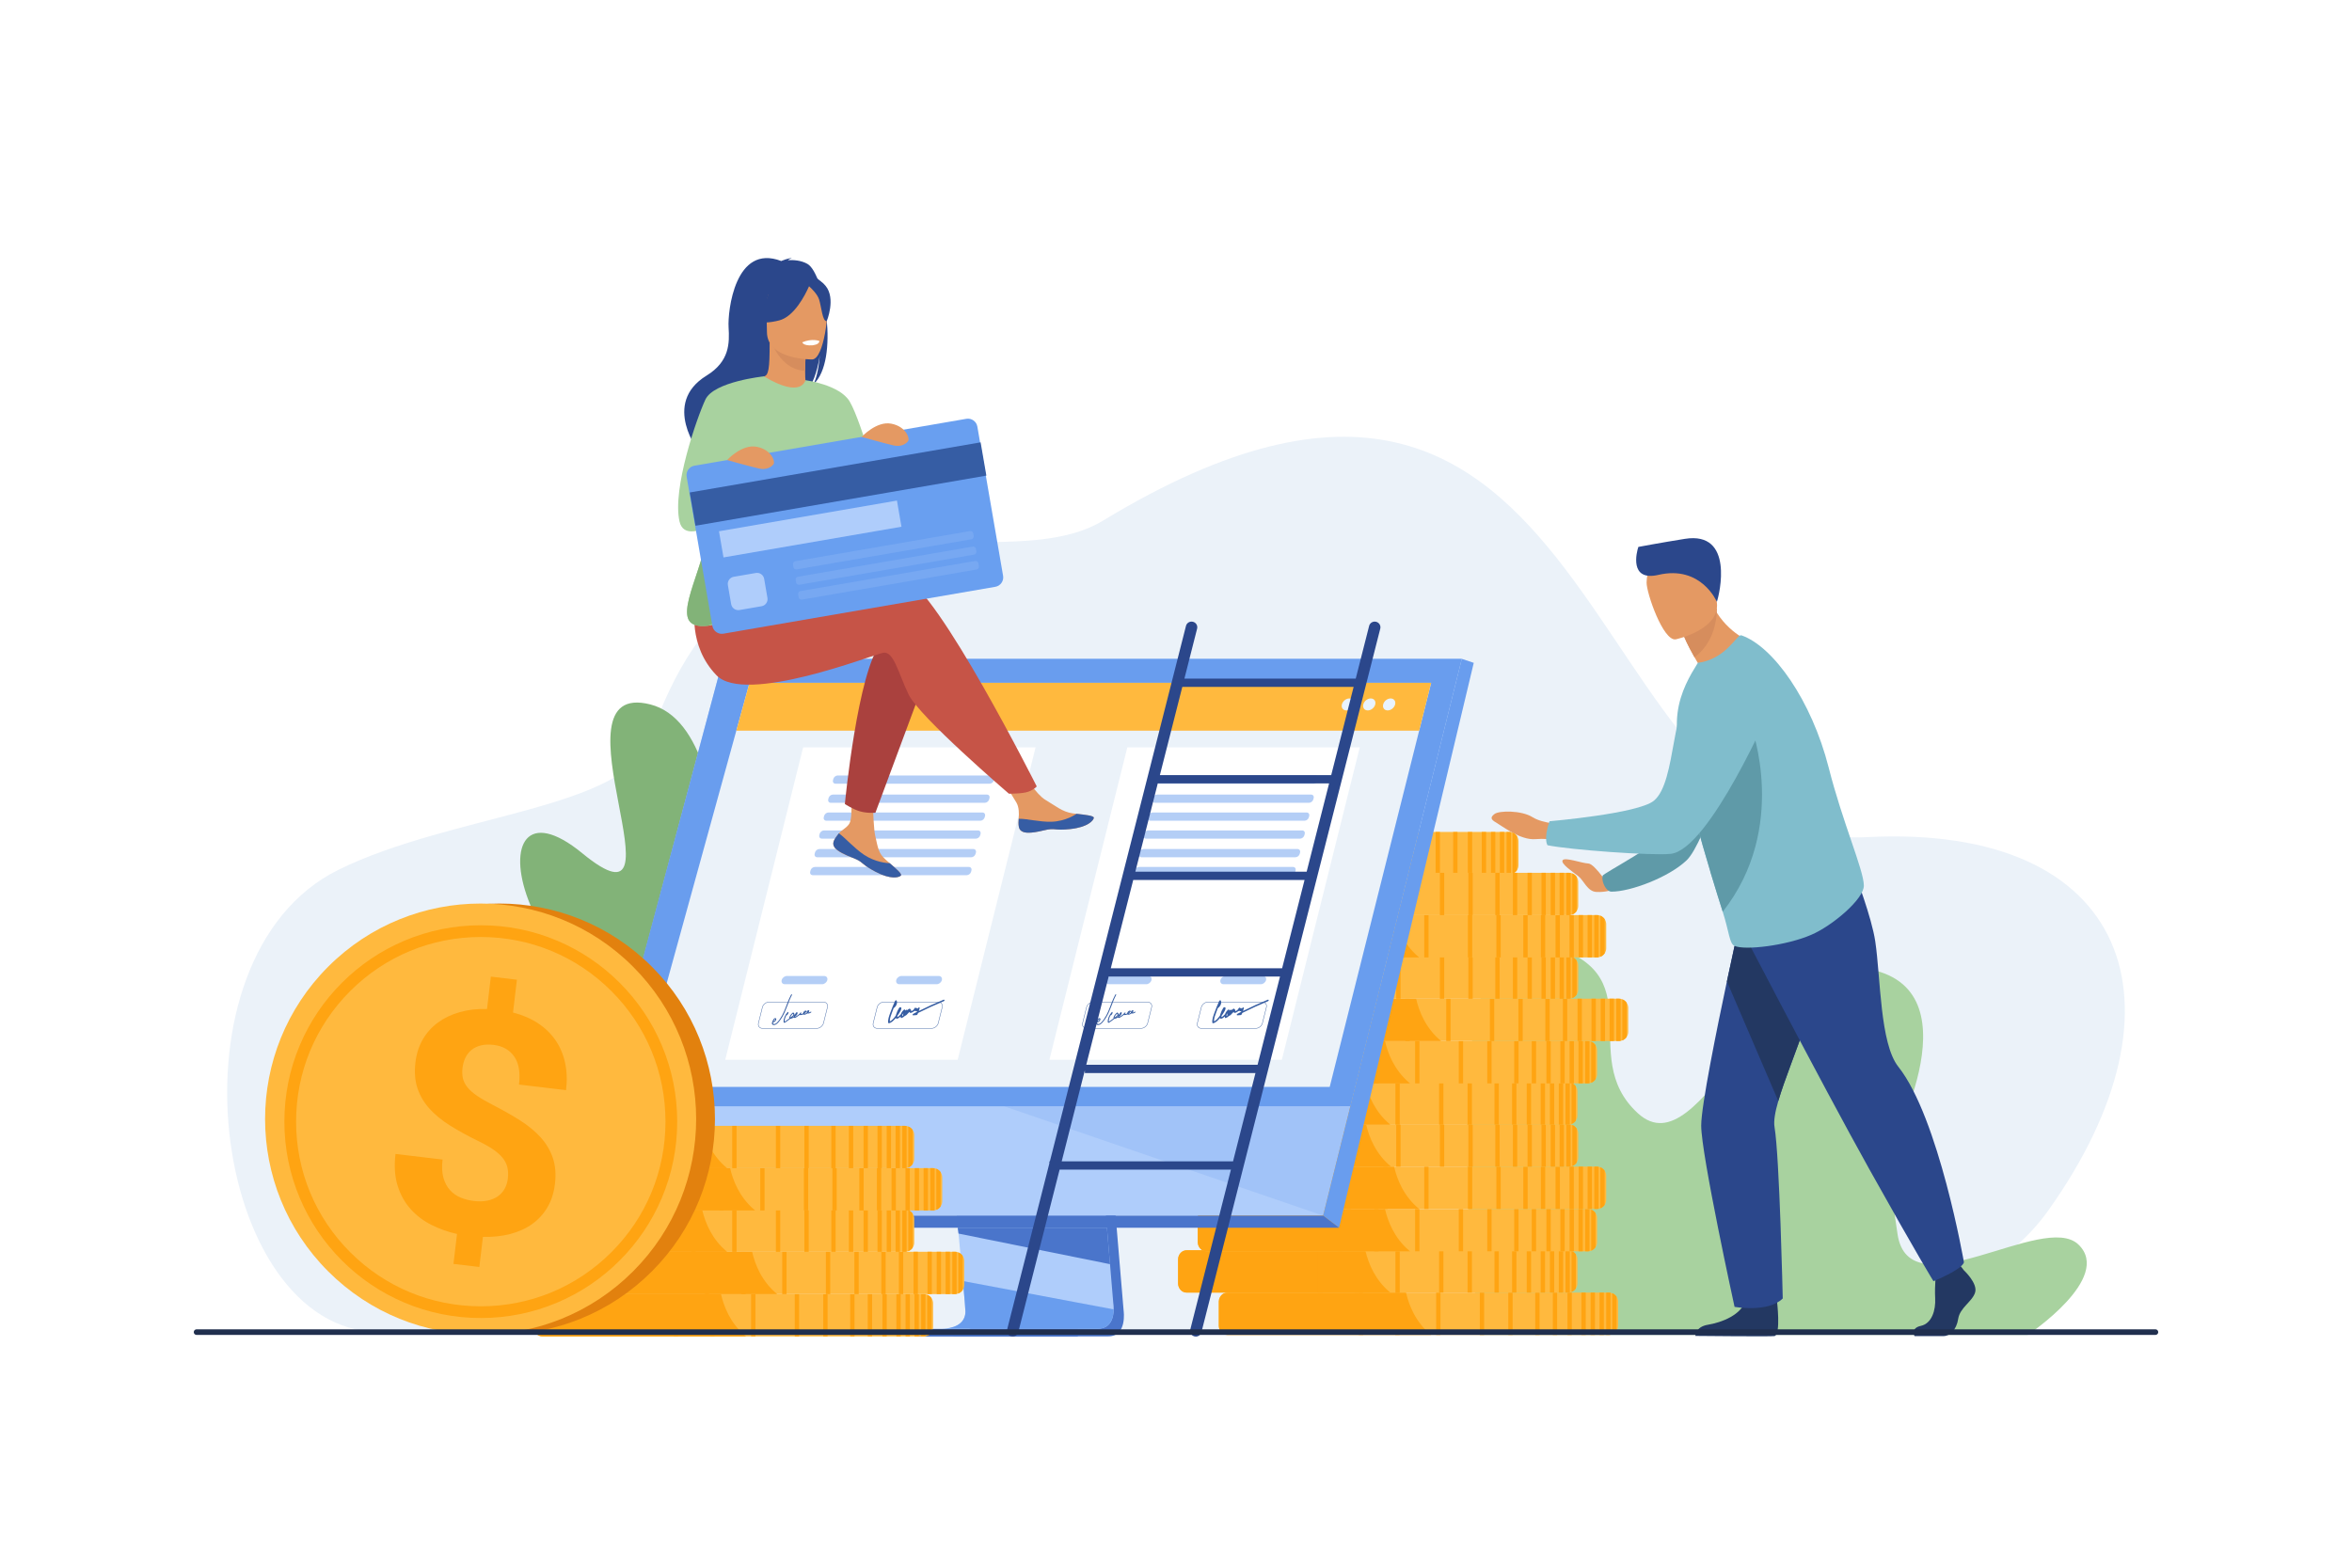 <?xml version="1.0" encoding="utf-8"?>
<!-- Generator: Adobe Illustrator 27.5.0, SVG Export Plug-In . SVG Version: 6.00 Build 0)  -->
<svg version="1.1" id="Layer_1" xmlns="http://www.w3.org/2000/svg" xmlns:xlink="http://www.w3.org/1999/xlink" x="0px" y="0px"
	 viewBox="0 0 3000 2000" style="enable-background:new 0 0 3000 2000;" xml:space="preserve">
<g>
	<rect style="fill:#FFFFFF;" width="3000" height="2000"/>
	<path style="fill:#EBF2F9;" d="M2381.366,1067.988c-373.65,19.214-327.566-796.436-974.552-403.732
		c-140.489,85.273-453.163-93.81-578.08,279.3c-29.705,88.724-252.784,94.902-396.958,166.053
		c-226.151,111.608-162.285,587.872,51.362,589.747c213.647,1.875,1783.262-3.734,1783.262-3.734s242.353-5.7,345.914-150.942
		C2799.925,1281.556,2715.376,1050.812,2381.366,1067.988z"/>
	<g>
		<path style="fill:#82B378;" d="M912.202,1344.627c0,0,50.812-411.888-82.682-445.932
			c-133.493-34.044,53.997,305.476-86.996,189.714C601.531,972.646,643.901,1277.913,912.202,1344.627z"/>
		<path style="fill:#A8D29F;" d="M1887.522,1703.064h698.8c0,0,109.333-72.731,64.667-115.398c-44.667-42.667-216,86-230.667-13.333
			C2405.655,1475,2405.655,1475,2405.655,1475s118.009-208.591-18.667-238c-136.676-29.409-215.884,257.841-297.667,183.421
			c-81.782-74.421,26.423-181.017-123.14-217.011C1816.62,1167.416,1887.522,1703.064,1887.522,1703.064z"/>
		<g id="man_1_">
			<path style="fill:#233862;" d="M2266.503,1659.365c0,0,5.31,43.182-3.157,45.164c-3.281,0.769-100.884-0.207-100.884-0.207
				s0-11.668,15.989-14.261c15.989-2.593,44.078-12.1,48.831-33.274C2232.035,1635.613,2266.503,1659.365,2266.503,1659.365z"/>
			<path style="fill:#2B478B;" d="M2169.9,1435.985c0,36.83,42.547,231.261,42.547,231.261s42.917,7.707,61.461-10.723
				c0,0-4.031-180.354-10.481-218.716c-1.306-7.765,0.766-19.229,4.797-33.162c15.891-54.891,62.147-148.014,51.536-203.219
				c-13.303-69.202-107.314,5.345-107.314,5.345s-4.112,18.577-9.772,45.297C2190.113,1311.319,2169.9,1410.603,2169.9,1435.985z"/>
			<path style="fill:#233862;" d="M2202.675,1252.067l65.55,152.577c15.891-54.891,62.147-148.014,51.536-203.219
				c-13.303-69.202-107.314,5.345-107.314,5.345S2208.335,1225.348,2202.675,1252.067z"/>
			<path style="fill:#E49963;" d="M2055.825,1135.39c0,0-21.167-33.377-29.798-33.761c-8.632-0.385-30.125-8.494-32.888-4.119
				c-2.763,4.375,13.242,14.95,20.162,20.386c6.921,5.437,11.425,19.532,23.108,20.038
				C2048.092,1138.441,2055.825,1135.39,2055.825,1135.39z"/>
			<path style="fill:#5F9AA8;" d="M2204.137,894.946c0,0-45.151,131.993-65.896,157.042c-20.744,25.049-93.531,62.059-94.165,65.367
				c-1.507,7.859,4.509,20.132,11.325,20.169c24.197,0.131,73.239-18.257,95.955-40.026
				c24.038-23.037,62.082-154.669,62.082-154.669L2204.137,894.946z"/>
			<path style="fill:#E49963;" d="M1994.501,1051.67c0,0-25.815-0.403-39.885-9.216c-14.07-8.813-42.534-8.444-48.313-4.015
				c-5.779,4.428-4.826,7.076,2.23,11.08c7.056,4.004,30.788,22.812,50.26,21.009c19.472-1.802,42.568,4.254,42.568,4.254
				L1994.501,1051.67z"/>
			<path style="fill:#233862;" d="M2505.05,1620.695c0,0,17.718,16.421,14.261,28.089c-3.457,11.667-19.446,19.446-21.607,33.707
				c-2.16,14.26-10.803,22.038-18.582,22.038s-37.084,0-37.084,0s-5.726-10.034,8.103-13.06
				c13.828-3.024,19.042-19.782,18.178-35.339c-0.864-15.557,1.297-36.299,1.297-36.299l29.385-6.915L2505.05,1620.695z"/>
			<path style="fill:#2B478B;" d="M2210.751,1165.358c0,0,111.506,215.033,173.734,326.523
				c62.228,111.491,81.673,142.605,81.673,142.605s35.652-14.261,38.892-23.984c0,0-31.994-184.451-83.703-249.596
				c-23.539-29.655-22.468-113.309-29.456-160.072c-4.602-30.799-25.557-85.196-25.557-85.196L2210.751,1165.358z"/>
			<path style="fill:#E49963;" d="M2166.667,847.603c-11.586,13.916-15.803,28.082-15.803,28.082
				c38.693-2.669,86.73-55.374,86.73-55.374s-28.066-7.756-47.852-38.773c-1-1.564-1.975-3.185-2.919-4.861
				c-3.015-5.33-5.764-11.272-8.111-17.891l-11.473,20.116l-19.077,33.452c0,0,3.991,9.909,13.199,26.172
				C2162.966,841.363,2164.732,844.394,2166.667,847.603z"/>
			<path style="fill:#80BDCC;" d="M2139.069,931.439c1.193,18.802,6.861,47.288,14.561,78.885
				c2.991,12.24,6.281,24.946,9.732,37.742c5.604,20.761,11.441,41.644,17.463,61.301l0.226,0.701
				c0.435,1.999,1.113,4.12,1.725,6.063c5.225,17.36,10.232,33.428,14.594,47.07c8.353,26.091,8.409,40.624,15.077,43.57
				c13.397,5.921,66.143-0.435,97.749-14.134c26.704-11.369,67.393-45.655,67.185-62.914c-0.241-20.004-27.086-80.231-44.88-150.554
				c-21.955-85.899-70.653-154.497-111.265-168.639c-3.031-0.983-6.272,5.386-18.044,16.69
				c-10.876,10.433-24.575,16.948-37.54,18.334l-7.733,12.9C2147.446,876.919,2137.125,900.776,2139.069,931.439z"/>
			<path style="fill:#5F9AA8;" d="M2153.629,1010.323c2.991,12.24,6.281,24.946,9.732,37.742
				c5.604,20.761,11.441,41.644,17.463,61.301l0.226,0.701c0.435,1.999,1.113,4.12,1.725,6.063
				c5.225,17.36,10.232,33.428,14.594,47.07c84.465-107.29,36.564-235.777,36.564-235.777L2153.629,1010.323z"/>
			<path style="fill:#80BDCC;" d="M2260.27,899.158c0,0-79.769,185.17-129.354,190.147c-24.466,2.457-127.585-5.011-157.057-10.989
				c0,0-5.517-7.692,2.614-30.63c0,0,112.801-9.596,132.963-26.08c30.004-24.531,20.579-128.116,55.6-149.286
				C2200.055,851.151,2249.223,851.384,2260.27,899.158z"/>
			<path style="fill:#D68D5D;" d="M2148.163,812.353c0,0,3.991,9.909,13.199,26.172c23.704-17.448,27.751-45.466,28.381-56.987
				c0.185-3.257,0.089-5.2,0.089-5.2s-1.104,0.121-3.008,0.339c-3.999,0.451-11.529,1.306-19.584,2.225L2148.163,812.353z"/>
			<path style="fill:#E49963;" d="M2137.318,815.675c0,0,60.566-12.888,51.96-50.482s-6.586-64.577-45.62-57.937
				c-39.034,6.639-43.237,22.699-43.416,35.945C2100.062,756.447,2121.341,818.058,2137.318,815.675z"/>
			<path style="fill:#2B478B;" d="M2189.865,767.789c0,0-19.825-47.099-74.629-34.381c-37.537,8.711-27.696-29.381-25.484-35.67
				c0,0,29.158-5.479,59.315-10.291C2212.362,677.346,2193.246,758.299,2189.865,767.789z"/>
		</g>
		<g>
			<path style="fill:#FFB93E;" d="M2063.954,1660.807v30.501c0,2.43-0.74,4.685-2.014,6.563c-1.339,1.975-3.262,3.528-5.517,4.399
				c-0.688,0.273-1.41,0.474-2.151,0.604c-0.676,0.124-1.365,0.188-2.073,0.188h-485.84c-6.264,0-11.423-4.964-11.742-11.15
				c-0.006-0.201-0.013-0.403-0.013-0.604v-30.501c0-0.201,0.007-0.403,0.013-0.604c0.319-6.186,5.478-11.15,11.742-11.15h485.84
				c0.708,0,1.397,0.064,2.073,0.188c0.741,0.13,1.462,0.332,2.151,0.604c2.255,0.871,4.178,2.424,5.517,4.399
				C2063.214,1656.122,2063.954,1658.377,2063.954,1660.807z"/>
			<path style="fill:#FFA412;" d="M1825.382,1703.063h-260.283c-5.588,0-10.195-4.964-10.481-11.15
				c-0.006-0.201-0.013-0.403-0.013-0.604v-30.501c0-0.201,0.007-0.403,0.013-0.604c0.286-6.186,4.893-11.15,10.481-11.15h228.319
				C1797.063,1664.953,1805.563,1686.942,1825.382,1703.063z"/>
			<g>
				<rect x="1999.315" y="1649.054" style="fill:#FFA412;" width="5.522" height="54.011"/>
				<rect x="1980.623" y="1649.054" style="fill:#FFA412;" width="5.522" height="54.011"/>
				<rect x="1958.209" y="1649.054" style="fill:#FFA412;" width="5.522" height="54.011"/>
				<rect x="1923.853" y="1649.054" style="fill:#FFA412;" width="5.522" height="54.011"/>
				<rect x="1887.522" y="1649.054" style="fill:#FFA412;" width="5.522" height="54.011"/>
				<rect x="1831.825" y="1649.054" style="fill:#FFA412;" width="5.522" height="54.011"/>
				<rect x="1779.676" y="1649.054" style="fill:#FFA412;" width="5.522" height="54.011"/>
				<rect x="1733.11" y="1649.054" style="fill:#FFA412;" width="5.522" height="54.011"/>
				<rect x="2017.106" y="1649.054" style="fill:#FFA412;" width="5.522" height="54.011"/>
				<rect x="2028.86" y="1649.054" style="fill:#FFA412;" width="5.522" height="54.011"/>
				<rect x="2040.211" y="1649.054" style="fill:#FFA412;" width="5.522" height="54.011"/>
				<path style="fill:#FFA412;" d="M2054.272,1649.24v53.635c-0.676,0.124-1.365,0.188-2.073,0.188h-3.45v-54.011h3.45
					C2052.908,1649.052,2053.596,1649.117,2054.272,1649.24z"/>
				<path style="fill:#FFA412;" d="M2061.94,1654.244v43.628c-1.339,1.975-3.262,3.528-5.517,4.399v-52.426
					C2058.678,1650.715,2060.601,1652.268,2061.94,1654.244z"/>
			</g>
		</g>
		<g>
			<path style="fill:#FFB93E;" d="M1936.861,1073.157v30.501c0,2.43-0.74,4.685-2.014,6.563c-1.339,1.975-3.262,3.528-5.517,4.399
				c-0.689,0.273-1.41,0.474-2.151,0.604c-0.676,0.123-1.365,0.188-2.073,0.188h-485.84c-6.264,0-11.423-4.964-11.742-11.15
				c-0.006-0.201-0.013-0.403-0.013-0.604v-30.501c0-0.201,0.007-0.403,0.013-0.604c0.319-6.186,5.478-11.15,11.742-11.15h485.84
				c0.708,0,1.397,0.064,2.073,0.188c0.741,0.13,1.463,0.332,2.151,0.604c2.255,0.871,4.178,2.424,5.517,4.399
				C1936.12,1068.472,1936.861,1070.727,1936.861,1073.157z"/>
			<path style="fill:#FFA412;" d="M1698.288,1115.413h-260.283c-5.588,0-10.195-4.964-10.481-11.15
				c-0.006-0.201-0.013-0.403-0.013-0.604v-30.501c0-0.201,0.007-0.403,0.013-0.604c0.286-6.186,4.893-11.15,10.481-11.15h228.319
				C1669.97,1077.303,1678.469,1099.291,1698.288,1115.413z"/>
			<g>
				<rect x="1872.222" y="1061.403" style="fill:#FFA412;" width="5.522" height="54.011"/>
				<rect x="1853.53" y="1061.403" style="fill:#FFA412;" width="5.522" height="54.011"/>
				<rect x="1831.116" y="1061.403" style="fill:#FFA412;" width="5.522" height="54.011"/>
				<rect x="1796.759" y="1061.403" style="fill:#FFA412;" width="5.522" height="54.011"/>
				<rect x="1760.428" y="1061.403" style="fill:#FFA412;" width="5.522" height="54.011"/>
				<rect x="1704.731" y="1061.403" style="fill:#FFA412;" width="5.522" height="54.011"/>
				<rect x="1652.583" y="1061.403" style="fill:#FFA412;" width="5.522" height="54.011"/>
				<rect x="1606.017" y="1061.403" style="fill:#FFA412;" width="5.522" height="54.011"/>
				<rect x="1890.013" y="1061.403" style="fill:#FFA412;" width="5.522" height="54.011"/>
				<rect x="1901.767" y="1061.403" style="fill:#FFA412;" width="5.522" height="54.011"/>
				<rect x="1913.117" y="1061.403" style="fill:#FFA412;" width="5.522" height="54.011"/>
				<path style="fill:#FFA412;" d="M1927.179,1061.59v53.635c-0.676,0.123-1.365,0.188-2.073,0.188h-3.45v-54.011h3.45
					C1925.814,1061.402,1926.503,1061.467,1927.179,1061.59z"/>
				<path style="fill:#FFA412;" d="M1934.847,1066.593v43.628c-1.339,1.975-3.262,3.528-5.517,4.399v-52.426
					C1931.585,1063.065,1933.508,1064.618,1934.847,1066.593z"/>
			</g>
		</g>
		<g>
			<path style="fill:#FFB93E;" d="M2012.01,1606.796v30.501c0,2.43-0.741,4.685-2.014,6.563c-1.339,1.975-3.262,3.528-5.517,4.399
				c-0.689,0.273-1.41,0.475-2.151,0.604c-0.676,0.123-1.365,0.189-2.073,0.189h-485.84c-6.264,0-11.423-4.965-11.742-11.151
				c-0.006-0.201-0.013-0.403-0.013-0.604v-30.501c0-0.201,0.007-0.402,0.013-0.604c0.319-6.185,5.478-11.15,11.742-11.15h485.84
				c0.312,0,0.623,0.013,0.929,0.039c0.13,0.006,0.266,0.019,0.396,0.039c0.143,0.013,0.292,0.033,0.435,0.059
				c0.104,0.013,0.208,0.032,0.312,0.052c0.741,0.13,1.462,0.331,2.151,0.604c0.104,0.039,0.201,0.078,0.305,0.123
				c0.097,0.039,0.202,0.084,0.299,0.13c0.195,0.091,0.396,0.189,0.591,0.286c0.11,0.058,0.227,0.124,0.338,0.189
				c0.104,0.058,0.201,0.111,0.299,0.175c0.189,0.111,0.37,0.227,0.552,0.351c0.208,0.143,0.41,0.293,0.604,0.449
				c0.156,0.117,0.305,0.241,0.454,0.37c0.007,0.007,0.02,0.013,0.027,0.026c0.097,0.085,0.201,0.176,0.299,0.267
				c0.299,0.273,0.585,0.572,0.851,0.877c0.084,0.091,0.163,0.182,0.234,0.273c0.078,0.091,0.149,0.188,0.227,0.286
				c0.149,0.195,0.299,0.396,0.435,0.597C2011.269,1602.11,2012.01,1604.365,2012.01,1606.796z"/>
			<path style="fill:#FFA412;" d="M1773.437,1649.052h-260.282c-5.595,0-10.195-4.965-10.481-11.151
				c-0.006-0.201-0.013-0.403-0.013-0.604v-30.501c0-0.201,0.007-0.402,0.013-0.604c0.286-6.185,4.887-11.15,10.481-11.15h228.312
				c0.104,0.443,0.208,0.884,0.318,1.332C1745.599,1612.15,1754.157,1633.379,1773.437,1649.052z"/>
			<g>
				<rect x="1947.369" y="1595.042" style="fill:#FFA412;" width="5.522" height="54.011"/>
				<rect x="1928.678" y="1595.042" style="fill:#FFA412;" width="5.522" height="54.011"/>
				<rect x="1906.264" y="1595.042" style="fill:#FFA412;" width="5.522" height="54.011"/>
				<rect x="1871.907" y="1595.042" style="fill:#FFA412;" width="5.522" height="54.011"/>
				<rect x="1835.576" y="1595.042" style="fill:#FFA412;" width="5.522" height="54.011"/>
				<rect x="1779.879" y="1595.042" style="fill:#FFA412;" width="5.522" height="54.011"/>
				<rect x="1727.73" y="1595.042" style="fill:#FFA412;" width="5.522" height="54.011"/>
				<rect x="1681.165" y="1595.042" style="fill:#FFA412;" width="5.522" height="54.011"/>
				<rect x="1965.161" y="1595.042" style="fill:#FFA412;" width="5.522" height="54.011"/>
				<rect x="1976.915" y="1595.042" style="fill:#FFA412;" width="5.522" height="54.011"/>
				<rect x="1988.265" y="1595.042" style="fill:#FFA412;" width="5.522" height="54.011"/>
				<path style="fill:#FFA412;" d="M2002.327,1595.228v53.634c-0.676,0.123-1.365,0.189-2.073,0.189h-3.451v-54.011h3.451
					C2000.963,1595.039,2001.651,1595.105,2002.327,1595.228z"/>
				<path style="fill:#FFA412;" d="M2009.995,1600.231v43.627c-1.339,1.975-3.262,3.528-5.517,4.399v-52.425
					C2006.732,1596.703,2008.656,1598.255,2009.995,1600.231z"/>
			</g>
		</g>
		<g>
			<path style="fill:#FFB93E;" d="M2037.112,1554.117v30.501c0,2.43-0.741,4.685-2.014,6.563c-1.339,1.976-3.262,3.528-5.517,4.399
				c-0.689,0.273-1.411,0.475-2.151,0.604c-0.676,0.123-1.365,0.189-2.073,0.189h-485.84c-1.949,0-3.795-0.481-5.419-1.332
				c-3.437-1.8-5.894-5.256-6.284-9.292c-0.019-0.175-0.033-0.351-0.039-0.526c-0.007-0.202-0.013-0.403-0.013-0.604v-30.501
				c0-0.202,0.006-0.403,0.013-0.604c0.318-6.186,5.478-11.151,11.742-11.151h485.84c0.708,0,1.397,0.065,2.073,0.189
				c0.74,0.13,1.462,0.332,2.151,0.604c2.254,0.871,4.178,2.424,5.517,4.4C2036.37,1549.432,2037.112,1551.687,2037.112,1554.117z"
				/>
			<path style="fill:#FFA412;" d="M1798.538,1596.373h-260.283c-1.741,0-3.385-0.481-4.834-1.332
				c-3.073-1.8-5.263-5.256-5.608-9.292c-0.019-0.175-0.033-0.351-0.039-0.526c-0.007-0.202-0.013-0.403-0.013-0.604v-30.501
				c0-0.202,0.006-0.403,0.013-0.604c0.286-6.186,4.893-11.151,10.481-11.151h228.319c3.548,15.466,11.683,36.695,30.365,52.679
				C1797.466,1595.49,1797.999,1595.931,1798.538,1596.373z"/>
			<g>
				<rect x="1972.472" y="1542.363" style="fill:#FFA412;" width="5.522" height="54.011"/>
				<rect x="1953.781" y="1542.363" style="fill:#FFA412;" width="5.522" height="54.011"/>
				<rect x="1931.367" y="1542.363" style="fill:#FFA412;" width="5.522" height="54.011"/>
				<rect x="1897.01" y="1542.363" style="fill:#FFA412;" width="5.522" height="54.011"/>
				<rect x="1860.679" y="1542.363" style="fill:#FFA412;" width="5.522" height="54.011"/>
				<rect x="1804.983" y="1542.363" style="fill:#FFA412;" width="5.522" height="54.011"/>
				<rect x="1752.834" y="1542.363" style="fill:#FFA412;" width="5.522" height="54.011"/>
				<rect x="1706.268" y="1542.363" style="fill:#FFA412;" width="5.522" height="54.011"/>
				<rect x="1990.264" y="1542.363" style="fill:#FFA412;" width="5.522" height="54.011"/>
				<rect x="2002.018" y="1542.363" style="fill:#FFA412;" width="5.522" height="54.011"/>
				<rect x="2013.368" y="1542.363" style="fill:#FFA412;" width="5.522" height="54.011"/>
				<path style="fill:#FFA412;" d="M2027.43,1542.549v53.634c-0.676,0.123-1.365,0.189-2.073,0.189h-3.45v-54.011h3.45
					C2026.065,1542.361,2026.754,1542.426,2027.43,1542.549z"/>
				<path style="fill:#FFA412;" d="M2035.098,1547.553v43.627c-1.339,1.976-3.262,3.529-5.517,4.4v-52.425
					C2031.835,1544.025,2033.759,1545.577,2035.098,1547.553z"/>
			</g>
		</g>
		<g>
			<path style="fill:#FFB93E;" d="M2048.749,1500.105v30.502c0,2.43-0.741,4.685-2.015,6.563c-1.339,1.975-3.262,3.528-5.517,4.399
				c-0.689,0.273-1.41,0.474-2.151,0.604c-0.676,0.123-1.365,0.188-2.073,0.188h-485.84c-6.264,0-11.423-4.964-11.742-11.15
				c-0.006-0.201-0.013-0.402-0.013-0.604v-30.502c0-0.201,0.006-0.403,0.013-0.604c0.293-5.725,4.731-10.397,10.352-11.066
				c0.455-0.058,0.916-0.084,1.39-0.084h485.84c0.708,0,1.397,0.065,2.073,0.189c0.741,0.13,1.462,0.332,2.151,0.604
				c2.255,0.871,4.178,2.424,5.517,4.399C2048.008,1495.42,2048.749,1497.675,2048.749,1500.105z"/>
			<path style="fill:#FFA412;" d="M1810.176,1542.361h-260.282c-5.588,0-10.195-4.964-10.481-11.15
				c-0.006-0.201-0.013-0.402-0.013-0.604v-30.502c0-0.201,0.006-0.403,0.013-0.604c0.26-5.718,4.224-10.397,9.24-11.066
				c0.403-0.058,0.819-0.084,1.241-0.084h228.319c0.007,0.026,0.013,0.059,0.02,0.084
				C1781.891,1504.323,1790.39,1526.267,1810.176,1542.361z"/>
			<g>
				<rect x="1984.11" y="1488.35" style="fill:#FFA412;" width="5.522" height="54.011"/>
				<rect x="1965.418" y="1488.35" style="fill:#FFA412;" width="5.522" height="54.011"/>
				<rect x="1943.004" y="1488.35" style="fill:#FFA412;" width="5.522" height="54.011"/>
				<rect x="1908.647" y="1488.35" style="fill:#FFA412;" width="5.522" height="54.011"/>
				<rect x="1872.317" y="1488.35" style="fill:#FFA412;" width="5.522" height="54.011"/>
				<rect x="1816.62" y="1488.35" style="fill:#FFA412;" width="5.522" height="54.011"/>
				<rect x="1764.471" y="1488.35" style="fill:#FFA412;" width="5.522" height="54.011"/>
				<rect x="1717.905" y="1488.35" style="fill:#FFA412;" width="5.522" height="54.011"/>
				<rect x="2001.901" y="1488.35" style="fill:#FFA412;" width="5.522" height="54.011"/>
				<rect x="2013.655" y="1488.35" style="fill:#FFA412;" width="5.522" height="54.011"/>
				<rect x="2025.005" y="1488.35" style="fill:#FFA412;" width="5.522" height="54.011"/>
				<path style="fill:#FFA412;" d="M2039.067,1488.537v53.634c-0.676,0.123-1.365,0.189-2.073,0.189h-3.45v-54.011h3.45
					C2037.703,1488.348,2038.391,1488.413,2039.067,1488.537z"/>
				<path style="fill:#FFA412;" d="M2046.735,1493.54v43.627c-1.339,1.976-3.262,3.528-5.517,4.399v-52.425
					C2043.473,1490.012,2045.396,1491.565,2046.735,1493.54z"/>
			</g>
		</g>
		<g>
			<path style="fill:#FFB93E;" d="M2013.03,1446.179v30.501c0,2.431-0.741,4.686-2.014,6.563c-1.339,1.975-3.262,3.528-5.517,4.399
				c-0.689,0.273-1.411,0.474-2.151,0.604c-0.227,0.039-0.455,0.078-0.682,0.104c-0.123,0.013-0.253,0.026-0.384,0.039
				c-0.123,0.013-0.253,0.02-0.384,0.026c-0.208,0.013-0.416,0.019-0.623,0.019h-485.84c-6.264,0-11.424-4.964-11.742-11.15
				c-0.006-0.201-0.013-0.402-0.013-0.604v-30.501c0-0.201,0.007-0.403,0.013-0.604c0.007-0.169,0.02-0.331,0.033-0.494
				c0.468-4.977,4.081-9.084,8.811-10.293c0.117-0.032,0.24-0.058,0.357-0.085c0.819-0.182,1.67-0.279,2.541-0.279h485.84
				c0.357,0,0.708,0.02,1.052,0.046c0.156,0.02,0.312,0.032,0.468,0.052h0.007c0.182,0.026,0.364,0.059,0.546,0.091
				c0.74,0.13,1.462,0.332,2.151,0.604c2.255,0.871,4.178,2.424,5.517,4.399C2012.289,1441.494,2013.03,1443.749,2013.03,1446.179z"
				/>
			<path style="fill:#FFA412;" d="M1774.457,1488.435h-260.282c-5.589,0-10.195-4.964-10.482-11.15
				c-0.006-0.201-0.013-0.402-0.013-0.604v-30.501c0-0.201,0.007-0.403,0.013-0.604c0.007-0.169,0.02-0.331,0.033-0.494
				c0.422-5.088,3.782-9.259,8.142-10.364c0.149-0.046,0.299-0.078,0.448-0.104c0.604-0.123,1.221-0.189,1.859-0.189h228.319
				c0.026,0.13,0.058,0.253,0.091,0.384c3.684,15.842,12.184,37.558,31.769,53.543
				C1774.385,1488.377,1774.424,1488.41,1774.457,1488.435z"/>
			<g>
				<rect x="1948.391" y="1434.424" style="fill:#FFA412;" width="5.522" height="54.011"/>
				<rect x="1929.699" y="1434.424" style="fill:#FFA412;" width="5.522" height="54.011"/>
				<rect x="1907.285" y="1434.424" style="fill:#FFA412;" width="5.522" height="54.011"/>
				<rect x="1872.928" y="1434.424" style="fill:#FFA412;" width="5.522" height="54.011"/>
				<rect x="1836.598" y="1434.424" style="fill:#FFA412;" width="5.522" height="54.011"/>
				<rect x="1780.901" y="1434.424" style="fill:#FFA412;" width="5.522" height="54.011"/>
				<rect x="1728.752" y="1434.424" style="fill:#FFA412;" width="5.522" height="54.011"/>
				<rect x="1682.186" y="1434.424" style="fill:#FFA412;" width="5.522" height="54.011"/>
				<rect x="1966.182" y="1434.424" style="fill:#FFA412;" width="5.522" height="54.011"/>
				<rect x="1977.936" y="1434.424" style="fill:#FFA412;" width="5.522" height="54.011"/>
				<rect x="1989.286" y="1434.424" style="fill:#FFA412;" width="5.522" height="54.011"/>
				<path style="fill:#FFA412;" d="M2003.348,1434.611v53.634c-0.675,0.123-1.364,0.189-2.073,0.189h-3.45v-54.011h3.45
					C2001.983,1434.422,2002.673,1434.487,2003.348,1434.611z"/>
				<path style="fill:#FFA412;" d="M2011.016,1439.614v43.627c-1.339,1.975-3.262,3.528-5.517,4.399v-52.426
					C2007.754,1436.086,2009.677,1437.638,2011.016,1439.614z"/>
			</g>
		</g>
		<g>
			<path style="fill:#FFB93E;" d="M2012.01,1392.552v30.501c0,2.43-0.741,4.685-2.014,6.563c-1.339,1.975-3.262,3.528-5.517,4.399
				c-0.539,0.215-1.105,0.384-1.677,0.507h-0.013c-0.156,0.039-0.305,0.072-0.461,0.098c-0.676,0.123-1.365,0.189-2.073,0.189
				h-485.84c-0.514,0-1.027-0.033-1.521-0.104c-0.195-0.019-0.39-0.052-0.578-0.091c-5.283-0.956-9.364-5.478-9.643-10.955
				c-0.006-0.202-0.013-0.403-0.013-0.604v-30.501c0-0.202,0.007-0.403,0.013-0.604c0.319-6.186,5.478-11.151,11.742-11.151h485.84
				c0.312,0,0.623,0.013,0.929,0.039c0.13,0.013,0.266,0.026,0.396,0.039c0.143,0.013,0.292,0.032,0.435,0.058
				c0.104,0.013,0.208,0.032,0.312,0.052c0.741,0.13,1.462,0.332,2.151,0.604c0.104,0.038,0.201,0.078,0.305,0.123
				c0.097,0.039,0.202,0.085,0.299,0.13c0.201,0.091,0.396,0.189,0.591,0.286c0.215,0.117,0.429,0.234,0.637,0.364
				c0.189,0.111,0.37,0.228,0.552,0.351c0.208,0.142,0.41,0.292,0.604,0.448c0.156,0.117,0.305,0.24,0.454,0.37
				c0.007,0.006,0.02,0.013,0.027,0.026c0.097,0.085,0.201,0.175,0.299,0.266c0.299,0.273,0.585,0.572,0.851,0.878
				c0.084,0.09,0.163,0.181,0.234,0.273c0.078,0.097,0.149,0.189,0.227,0.285c0.149,0.195,0.299,0.397,0.435,0.598
				C2011.269,1387.867,2012.01,1390.121,2012.01,1392.552z"/>
			<path style="fill:#FFA412;" d="M1773.437,1434.808h-260.282c-0.208,0-0.416-0.006-0.617-0.02
				c-0.228-0.013-0.448-0.039-0.669-0.072c-5.003-0.689-8.935-5.355-9.195-11.059c-0.006-0.202-0.013-0.403-0.013-0.604v-30.501
				c0-0.202,0.007-0.403,0.013-0.604c0.286-6.186,4.887-11.151,10.481-11.151h228.312c0.104,0.442,0.208,0.884,0.318,1.332
				c3.782,15.647,12.236,36.655,31.184,52.296C1773.125,1434.554,1773.281,1434.677,1773.437,1434.808z"/>
			<g>
				<rect x="1947.369" y="1380.799" style="fill:#FFA412;" width="5.522" height="54.011"/>
				<rect x="1928.678" y="1380.799" style="fill:#FFA412;" width="5.522" height="54.011"/>
				<rect x="1906.264" y="1380.799" style="fill:#FFA412;" width="5.522" height="54.011"/>
				<rect x="1871.907" y="1380.799" style="fill:#FFA412;" width="5.522" height="54.011"/>
				<rect x="1835.576" y="1380.799" style="fill:#FFA412;" width="5.522" height="54.011"/>
				<rect x="1779.879" y="1380.799" style="fill:#FFA412;" width="5.522" height="54.011"/>
				<rect x="1727.73" y="1380.799" style="fill:#FFA412;" width="5.522" height="54.011"/>
				<rect x="1681.165" y="1380.799" style="fill:#FFA412;" width="5.522" height="54.011"/>
				<rect x="1965.161" y="1380.799" style="fill:#FFA412;" width="5.522" height="54.011"/>
				<rect x="1976.915" y="1380.799" style="fill:#FFA412;" width="5.522" height="54.011"/>
				<rect x="1988.265" y="1380.799" style="fill:#FFA412;" width="5.522" height="54.011"/>
				<path style="fill:#FFA412;" d="M2002.327,1380.985v53.634c-0.676,0.123-1.365,0.189-2.073,0.189h-3.451v-54.011h3.451
					C2000.963,1380.797,2001.651,1380.862,2002.327,1380.985z"/>
				<path style="fill:#FFA412;" d="M2009.995,1385.989v43.628c-1.339,1.975-3.262,3.528-5.517,4.399v-52.426
					C2006.732,1382.461,2008.656,1384.014,2009.995,1385.989z"/>
			</g>
		</g>
		<g>
			<path style="fill:#FFB93E;" d="M2037.112,1339.872v30.501c0,2.43-0.741,4.685-2.014,6.563c-1.339,1.976-3.262,3.529-5.517,4.4
				c-0.689,0.273-1.411,0.474-2.151,0.604c-0.676,0.124-1.365,0.189-2.073,0.189h-485.84c-1.949,0-3.795-0.481-5.419-1.332
				c-3.437-1.8-5.894-5.257-6.284-9.292c-0.019-0.176-0.033-0.351-0.039-0.527c-0.007-0.201-0.013-0.403-0.013-0.604v-30.501
				c0-0.201,0.006-0.403,0.013-0.604c0.318-6.186,5.478-11.15,11.742-11.15h485.84c0.708,0,1.397,0.065,2.073,0.188
				c0.74,0.13,1.462,0.332,2.151,0.604c2.254,0.871,4.178,2.424,5.517,4.399C2036.37,1335.187,2037.112,1337.442,2037.112,1339.872z
				"/>
			<path style="fill:#FFA412;" d="M1798.538,1382.128h-260.283c-1.741,0-3.385-0.481-4.834-1.332
				c-3.073-1.8-5.263-5.257-5.608-9.292c-0.019-0.176-0.033-0.351-0.039-0.527c-0.007-0.201-0.013-0.403-0.013-0.604v-30.501
				c0-0.201,0.006-0.403,0.013-0.604c0.286-6.186,4.893-11.15,10.481-11.15h228.319c3.548,15.465,11.683,36.694,30.365,52.679
				C1797.466,1381.245,1797.999,1381.687,1798.538,1382.128z"/>
			<g>
				<rect x="1972.472" y="1328.12" style="fill:#FFA412;" width="5.522" height="54.011"/>
				<rect x="1953.781" y="1328.12" style="fill:#FFA412;" width="5.522" height="54.011"/>
				<rect x="1931.367" y="1328.12" style="fill:#FFA412;" width="5.522" height="54.011"/>
				<rect x="1897.01" y="1328.12" style="fill:#FFA412;" width="5.522" height="54.011"/>
				<rect x="1860.679" y="1328.12" style="fill:#FFA412;" width="5.522" height="54.011"/>
				<rect x="1804.983" y="1328.12" style="fill:#FFA412;" width="5.522" height="54.011"/>
				<rect x="1752.834" y="1328.12" style="fill:#FFA412;" width="5.522" height="54.011"/>
				<rect x="1706.268" y="1328.12" style="fill:#FFA412;" width="5.522" height="54.011"/>
				<rect x="1990.264" y="1328.12" style="fill:#FFA412;" width="5.522" height="54.011"/>
				<rect x="2002.018" y="1328.12" style="fill:#FFA412;" width="5.522" height="54.011"/>
				<rect x="2013.368" y="1328.12" style="fill:#FFA412;" width="5.522" height="54.011"/>
				<path style="fill:#FFA412;" d="M2027.43,1328.307v53.634c-0.676,0.123-1.365,0.189-2.073,0.189h-3.45v-54.011h3.45
					C2026.065,1328.118,2026.754,1328.184,2027.43,1328.307z"/>
				<path style="fill:#FFA412;" d="M2035.098,1333.31v43.627c-1.339,1.975-3.262,3.528-5.517,4.399v-52.425
					C2031.835,1329.782,2033.759,1331.335,2035.098,1333.31z"/>
			</g>
		</g>
		<g>
			<path style="fill:#FFB93E;" d="M2076.814,1285.861v30.502c0,2.43-0.741,4.684-2.014,6.563c-1.338,1.975-3.262,3.528-5.517,4.399
				c-0.689,0.273-1.41,0.475-2.151,0.604c-0.676,0.123-1.364,0.189-2.073,0.189h-485.84c-6.264,0-11.423-4.965-11.742-11.151
				c-0.006-0.201-0.013-0.402-0.013-0.604v-30.502c0-0.201,0.006-0.402,0.013-0.604c0.292-5.718,4.731-10.397,10.351-11.066
				c0.455-0.059,0.923-0.085,1.391-0.085h485.84c0.708,0,1.397,0.065,2.073,0.189c0.741,0.13,1.462,0.331,2.151,0.604
				c2.255,0.871,4.178,2.424,5.517,4.399C2076.073,1281.176,2076.814,1283.431,2076.814,1285.861z"/>
			<path style="fill:#FFA412;" d="M1838.241,1328.118h-260.283c-5.588,0-10.195-4.965-10.481-11.151
				c-0.006-0.201-0.013-0.402-0.013-0.604v-30.502c0-0.201,0.006-0.402,0.013-0.604c0.26-5.718,4.224-10.397,9.24-11.066
				c0.403-0.059,0.819-0.085,1.241-0.085h228.319c0.006,0.026,0.013,0.058,0.019,0.085
				C1809.955,1290.085,1818.455,1312.022,1838.241,1328.118z"/>
			<g>
				<rect x="2012.177" y="1274.108" style="fill:#FFA412;" width="5.522" height="54.011"/>
				<rect x="1993.485" y="1274.108" style="fill:#FFA412;" width="5.522" height="54.011"/>
				<rect x="1971.071" y="1274.108" style="fill:#FFA412;" width="5.522" height="54.011"/>
				<rect x="1936.714" y="1274.108" style="fill:#FFA412;" width="5.522" height="54.011"/>
				<rect x="1900.384" y="1274.108" style="fill:#FFA412;" width="5.522" height="54.011"/>
				<rect x="1844.687" y="1274.108" style="fill:#FFA412;" width="5.522" height="54.011"/>
				<rect x="1792.538" y="1274.108" style="fill:#FFA412;" width="5.522" height="54.011"/>
				<rect x="1745.972" y="1274.108" style="fill:#FFA412;" width="5.522" height="54.011"/>
				<rect x="2029.968" y="1274.108" style="fill:#FFA412;" width="5.522" height="54.011"/>
				<rect x="2041.722" y="1274.108" style="fill:#FFA412;" width="5.522" height="54.011"/>
				<rect x="2053.073" y="1274.108" style="fill:#FFA412;" width="5.522" height="54.011"/>
				<path style="fill:#FFA412;" d="M2067.134,1274.294v53.634c-0.675,0.123-1.365,0.189-2.073,0.189h-3.45v-54.011h3.45
					C2065.77,1274.105,2066.459,1274.171,2067.134,1274.294z"/>
				<path style="fill:#FFA412;" d="M2074.802,1279.297v43.628c-1.339,1.976-3.262,3.528-5.517,4.399v-52.425
					C2071.54,1275.769,2073.463,1277.322,2074.802,1279.297z"/>
			</g>
		</g>
		<g>
			<path style="fill:#FFB93E;" d="M2013.03,1231.934v30.501c0,2.431-0.741,4.685-2.014,6.563c-1.339,1.975-3.262,3.528-5.517,4.399
				c-0.689,0.273-1.411,0.475-2.151,0.604c-0.227,0.039-0.455,0.078-0.682,0.104c-0.182,0.026-0.364,0.039-0.546,0.052
				c-0.09,0.006-0.182,0.013-0.273,0.02c-0.189,0.006-0.376,0.013-0.571,0.013h-485.84c-6.264,0-11.424-4.965-11.742-11.151
				c-0.006-0.201-0.013-0.402-0.013-0.604v-30.501c0-0.201,0.007-0.402,0.013-0.604c0.318-6.186,5.478-11.15,11.742-11.15h485.84
				c0.208,0,0.416,0.006,0.623,0.02c0.494,0.026,0.975,0.084,1.449,0.169c0.74,0.13,1.462,0.331,2.151,0.604
				c0.35,0.136,0.695,0.286,1.02,0.454c0.208,0.104,0.41,0.208,0.604,0.325c0.02,0.006,0.046,0.02,0.065,0.039
				c0.202,0.116,0.396,0.24,0.591,0.37c0.039,0.02,0.072,0.046,0.098,0.065c0.182,0.117,0.357,0.247,0.526,0.383
				c0.417,0.312,0.806,0.65,1.17,1.02c0.117,0.111,0.228,0.228,0.332,0.344c0.02,0.02,0.039,0.039,0.059,0.065
				c0.071,0.072,0.136,0.143,0.201,0.221c0.013,0.013,0.026,0.033,0.038,0.046c0.117,0.137,0.234,0.279,0.344,0.429
				c0.163,0.208,0.319,0.416,0.468,0.637C2012.289,1227.249,2013.03,1229.504,2013.03,1231.934z"/>
			<path style="fill:#FFA412;" d="M1774.457,1274.191h-260.282c-5.589,0-10.195-4.965-10.482-11.151
				c-0.006-0.201-0.013-0.402-0.013-0.604v-30.501c0-0.201,0.007-0.402,0.013-0.604c0.286-6.186,4.893-11.15,10.482-11.15h228.319
				c0.091,0.41,0.188,0.825,0.299,1.247c3.788,15.757,12.326,36.98,31.56,52.679
				C1774.385,1274.132,1774.424,1274.164,1774.457,1274.191z"/>
			<g>
				<rect x="1948.391" y="1220.182" style="fill:#FFA412;" width="5.522" height="54.011"/>
				<rect x="1929.699" y="1220.182" style="fill:#FFA412;" width="5.522" height="54.011"/>
				<rect x="1907.285" y="1220.182" style="fill:#FFA412;" width="5.522" height="54.011"/>
				<rect x="1872.928" y="1220.182" style="fill:#FFA412;" width="5.522" height="54.011"/>
				<rect x="1836.598" y="1220.182" style="fill:#FFA412;" width="5.522" height="54.011"/>
				<rect x="1780.901" y="1220.182" style="fill:#FFA412;" width="5.522" height="54.011"/>
				<rect x="1728.752" y="1220.182" style="fill:#FFA412;" width="5.522" height="54.011"/>
				<rect x="1682.186" y="1220.182" style="fill:#FFA412;" width="5.522" height="54.011"/>
				<rect x="1966.182" y="1220.182" style="fill:#FFA412;" width="5.522" height="54.011"/>
				<rect x="1977.936" y="1220.182" style="fill:#FFA412;" width="5.522" height="54.011"/>
				<rect x="1989.286" y="1220.182" style="fill:#FFA412;" width="5.522" height="54.011"/>
				<path style="fill:#FFA412;" d="M2003.348,1220.368v53.634c-0.675,0.123-1.364,0.189-2.073,0.189h-3.45v-54.011h3.45
					C2001.983,1220.18,2002.673,1220.245,2003.348,1220.368z"/>
				<path style="fill:#FFA412;" d="M2011.016,1225.372v43.628c-1.339,1.975-3.262,3.528-5.517,4.399v-52.425
					C2007.754,1221.844,2009.677,1223.396,2011.016,1225.372z"/>
			</g>
		</g>
		<g>
			<path style="fill:#FFB93E;" d="M2048.749,1179.171v30.502c0,2.43-0.741,4.684-2.015,6.563c-1.339,1.975-3.262,3.528-5.517,4.399
				c-0.689,0.273-1.41,0.474-2.151,0.604c-0.676,0.123-1.365,0.188-2.073,0.188h-485.84c-1.884,0-3.671-0.448-5.25-1.247
				c-3.542-1.774-6.076-5.302-6.459-9.422c-0.013-0.156-0.026-0.318-0.033-0.481c-0.006-0.201-0.013-0.402-0.013-0.604v-30.502
				c0-0.201,0.006-0.403,0.013-0.604c0.293-5.725,4.731-10.397,10.352-11.066c0.455-0.058,0.916-0.084,1.39-0.084h485.84
				c0.708,0,1.397,0.065,2.073,0.189c0.741,0.13,1.462,0.331,2.151,0.604c2.255,0.871,4.178,2.424,5.517,4.399
				C2048.008,1174.486,2048.749,1176.741,2048.749,1179.171z"/>
			<path style="fill:#FFA412;" d="M1810.176,1221.427h-260.282c-1.683,0-3.275-0.448-4.685-1.247
				c-3.165-1.774-5.419-5.302-5.764-9.422c-0.013-0.156-0.026-0.318-0.033-0.481c-0.006-0.201-0.013-0.402-0.013-0.604v-30.502
				c0-0.201,0.006-0.403,0.013-0.604c0.26-5.718,4.224-10.397,9.24-11.066c0.403-0.058,0.819-0.084,1.241-0.084h228.319
				c0.007,0.026,0.013,0.059,0.02,0.084c3.561,15.485,11.729,36.713,30.449,52.679
				C1809.169,1220.602,1809.669,1221.018,1810.176,1221.427z"/>
			<g>
				<rect x="1984.11" y="1167.416" style="fill:#FFA412;" width="5.522" height="54.011"/>
				<rect x="1965.418" y="1167.416" style="fill:#FFA412;" width="5.522" height="54.011"/>
				<rect x="1943.004" y="1167.416" style="fill:#FFA412;" width="5.522" height="54.011"/>
				<rect x="1908.647" y="1167.416" style="fill:#FFA412;" width="5.522" height="54.011"/>
				<rect x="1872.317" y="1167.416" style="fill:#FFA412;" width="5.522" height="54.011"/>
				<rect x="1816.62" y="1167.416" style="fill:#FFA412;" width="5.522" height="54.011"/>
				<rect x="1764.471" y="1167.416" style="fill:#FFA412;" width="5.522" height="54.011"/>
				<rect x="1717.905" y="1167.416" style="fill:#FFA412;" width="5.522" height="54.011"/>
				<rect x="2001.901" y="1167.416" style="fill:#FFA412;" width="5.522" height="54.011"/>
				<rect x="2013.655" y="1167.416" style="fill:#FFA412;" width="5.522" height="54.011"/>
				<rect x="2025.005" y="1167.416" style="fill:#FFA412;" width="5.522" height="54.011"/>
				<path style="fill:#FFA412;" d="M2039.067,1167.603v53.634c-0.676,0.124-1.365,0.189-2.073,0.189h-3.45v-54.011h3.45
					C2037.703,1167.415,2038.391,1167.479,2039.067,1167.603z"/>
				<path style="fill:#FFA412;" d="M2046.735,1172.606v43.628c-1.339,1.976-3.262,3.529-5.517,4.4v-52.426
					C2043.473,1169.078,2045.396,1170.631,2046.735,1172.606z"/>
			</g>
		</g>
		<g>
			<path style="fill:#FFB93E;" d="M2013.03,1125.244v30.501c0,2.43-0.741,4.685-2.014,6.563c-1.339,1.975-3.262,3.528-5.517,4.399
				c-0.689,0.273-1.411,0.474-2.151,0.604c-0.227,0.038-0.455,0.078-0.682,0.104c-0.123,0.013-0.253,0.026-0.384,0.039
				c-0.123,0.013-0.253,0.02-0.384,0.026c-0.208,0.013-0.416,0.019-0.623,0.019h-485.84c-6.264,0-11.424-4.964-11.742-11.15
				c-0.006-0.201-0.013-0.402-0.013-0.604v-30.501c0-0.201,0.007-0.403,0.013-0.604c0.318-6.186,5.478-11.15,11.742-11.15h485.84
				c0.708,0,1.397,0.065,2.073,0.188c0.74,0.13,1.462,0.332,2.151,0.604c2.255,0.871,4.178,2.424,5.517,4.399
				C2012.289,1120.559,2013.03,1122.814,2013.03,1125.244z"/>
			<path style="fill:#FFA412;" d="M1774.457,1167.5h-260.282c-5.589,0-10.195-4.964-10.482-11.15
				c-0.006-0.201-0.013-0.402-0.013-0.604v-30.501c0-0.201,0.007-0.403,0.013-0.604c0.286-6.186,4.893-11.15,10.482-11.15h228.319
				c3.639,15.875,12.112,37.812,31.859,53.927C1774.385,1167.442,1774.424,1167.475,1774.457,1167.5z"/>
			<g>
				<rect x="1948.391" y="1113.49" style="fill:#FFA412;" width="5.522" height="54.011"/>
				<rect x="1929.699" y="1113.49" style="fill:#FFA412;" width="5.522" height="54.011"/>
				<rect x="1907.285" y="1113.49" style="fill:#FFA412;" width="5.522" height="54.011"/>
				<rect x="1872.928" y="1113.49" style="fill:#FFA412;" width="5.522" height="54.011"/>
				<rect x="1836.598" y="1113.49" style="fill:#FFA412;" width="5.522" height="54.011"/>
				<rect x="1780.901" y="1113.49" style="fill:#FFA412;" width="5.522" height="54.011"/>
				<rect x="1728.752" y="1113.49" style="fill:#FFA412;" width="5.522" height="54.011"/>
				<rect x="1682.186" y="1113.49" style="fill:#FFA412;" width="5.523" height="54.011"/>
				<rect x="1966.182" y="1113.49" style="fill:#FFA412;" width="5.522" height="54.011"/>
				<rect x="1977.936" y="1113.49" style="fill:#FFA412;" width="5.522" height="54.011"/>
				<rect x="1989.286" y="1113.49" style="fill:#FFA412;" width="5.522" height="54.011"/>
				<path style="fill:#FFA412;" d="M2003.348,1113.677v53.634c-0.675,0.123-1.364,0.189-2.073,0.189h-3.45v-54.011h3.45
					C2001.983,1113.489,2002.673,1113.553,2003.348,1113.677z"/>
				<path style="fill:#FFA412;" d="M2011.016,1118.68v43.628c-1.339,1.975-3.262,3.528-5.517,4.399v-52.425
					C2007.754,1115.152,2009.677,1116.705,2011.016,1118.68z"/>
			</g>
		</g>
		<g>
			<g>
				<path style="fill:#4A75CB;" d="M1387.906,1133.621l45.298,538.608c0,0,4.746,32.649-19.54,32.707
					c-39.93,0.095-198.747,0-198.747,0s30.053-6.797,29.689-22.088c-0.429-18.025-52.944-554.325-52.944-554.325L1387.906,1133.621z
					"/>
				<path style="fill:#AFCDFB;" d="M1202.032,1695.164c7.854,0.024,159.543,0.499,198.429,0
					c16.947-0.211,19.918-15.067,20.059-24.683c0.07-4.61-0.515-8.017-0.515-8.017l-1.177-13.999l-3.003-35.681l-2.652-31.523
					l-3.408-40.508l-2.87-34.191l-32.187-382.719l-196.245-5.093c0,0,22.118,224.439,37.762,387.811
					c1.747,18.203,3.408,35.656,4.945,51.949c0.499,5.202,0.975,10.287,1.443,15.239c1.451,15.458,2.776,29.652,3.931,42.185
					c0.608,6.606,1.17,12.744,1.677,18.366c1.996,22.032,3.166,36.102,3.182,38.777c0.008,1.56-0.125,3.011-0.382,4.36
					C1227.8,1694.603,1204.98,1695.164,1202.032,1695.164z"/>
				<polygon style="fill:#AFCDFB;" points="922.324,840.53 1864.496,840.53 1754.157,1283.738 1739.05,1344.437 1687.66,1550.87 
					732.908,1550.87 				"/>
				<polygon style="fill:#699DEE;" points="1864.498,840.529 1879.79,845.627 1707.989,1566.29 1687.658,1550.873 				"/>
				<polygon style="fill:#4A75CB;" points="1707.989,1566.29 759.114,1566.29 732.911,1550.873 1687.658,1550.873 				"/>
				<rect x="1169.327" y="1695.379" style="fill:#4A75CB;" width="205.446" height="9.763"/>
				<polygon style="fill:#4A75CB;" points="1221.553,1566.286 1222.614,1573.75 1415.825,1612.784 1413.173,1581.26 
					1411.91,1566.286 				"/>
				<path style="fill:#699DEE;" d="M1202.032,1695.164c7.854,0.024,159.543,0.499,198.429,0
					c16.947-0.211,19.918-15.067,20.059-24.683l-192.299-36.18c1.996,22.032,3.166,36.102,3.182,38.777
					c0.008,1.56-0.125,3.011-0.382,4.36C1227.8,1694.603,1204.98,1695.164,1202.032,1695.164z"/>
				<polygon style="opacity:0.2;fill:#699DEE;" points="1280.661,1411.322 1687.659,1550.872 1722.417,1411.239 				"/>
				<polygon style="fill:#699DEE;" points="922.325,840.529 1864.498,840.529 1722.499,1411.239 769.456,1411.42 				"/>
			</g>
			<polygon style="fill:#EBF2F9;" points="813.892,1386.681 1696.052,1386.681 1795.954,988.702 1803.612,958.182 1810.149,932.15 
				1825.469,871.109 956.025,871.109 939.199,932.15 932.022,958.182 923.61,988.702 			"/>
			<polygon style="fill:#FFB93E;" points="956.025,871.109 1825.469,871.109 1810.149,932.15 939.199,932.15 			"/>
			<g>
				<path style="fill:#E9F3FE;" d="M1773.774,891.065c4.214,0,6.779,3.416,5.728,7.631c-1.051,4.214-5.319,7.63-9.533,7.63
					c-4.214,0-6.779-3.416-5.728-7.63C1765.291,894.481,1769.559,891.065,1773.774,891.065z"/>
				<path style="fill:#E9F3FE;" d="M1748.42,891.065c4.214,0,6.779,3.416,5.728,7.631c-1.051,4.214-5.319,7.63-9.533,7.63
					s-6.779-3.416-5.728-7.63C1739.938,894.481,1744.206,891.065,1748.42,891.065z"/>
				<path style="fill:#E9F3FE;" d="M1711.586,898.695c1.051-4.214,5.319-7.631,9.533-7.631c4.214,0,6.779,3.416,5.728,7.631
					c-1.051,4.214-5.319,7.63-9.533,7.63S1710.536,902.909,1711.586,898.695z"/>
			</g>
		</g>
		<g>
			<polygon style="fill:#FFFFFF;" points="925.055,1352.018 1221.531,1352.018 1320.899,953.476 1024.422,953.476 			"/>
			<g>
				<g style="opacity:0.5;">
					<g>
						<path style="fill:#699DEE;" d="M1048.359,1069.927h196.4c2.434,0,4.923-1.992,5.529-4.427l0.414-1.66
							c0.606-2.433-0.889-4.426-3.323-4.426h-196.4c-2.434,0-4.923,1.992-5.529,4.426l-0.414,1.66
							C1044.429,1067.934,1045.924,1069.927,1048.359,1069.927z"/>
						<path style="fill:#699DEE;" d="M1065.832,999.845h196.399c2.434,0,4.923-1.991,5.53-4.425l0.413-1.66
							c0.608-2.434-0.888-4.426-3.322-4.426h-196.4c-2.434,0-4.923,1.991-5.53,4.426l-0.413,1.66
							C1061.903,997.854,1063.397,999.845,1065.832,999.845z"/>
						<path style="fill:#699DEE;" d="M1059.762,1024.19h196.4c2.434,0,4.923-1.992,5.529-4.427l0.414-1.66
							c0.606-2.434-0.889-4.425-3.323-4.425h-196.4c-2.433,0-4.923,1.991-5.529,4.425l-0.414,1.66
							C1055.833,1022.197,1057.328,1024.19,1059.762,1024.19z"/>
						<path style="fill:#699DEE;" d="M1054.06,1047.058h196.4c2.434,0,4.923-1.993,5.53-4.427l0.413-1.66
							c0.608-2.434-0.888-4.425-3.322-4.425h-196.4c-2.434,0-4.923,1.991-5.53,4.425l-0.413,1.66
							C1050.131,1045.066,1051.625,1047.058,1054.06,1047.058z"/>
						<path style="fill:#699DEE;" d="M1036.738,1116.532h196.4c2.434,0,4.923-1.991,5.529-4.425l0.414-1.66
							c0.608-2.434-0.887-4.425-3.323-4.425H1039.36c-2.434,0-4.923,1.991-5.53,4.425l-0.413,1.66
							C1032.809,1114.541,1034.304,1116.532,1036.738,1116.532z"/>
						<path style="fill:#699DEE;" d="M1042.441,1093.663h196.4c2.433,0,4.921-1.991,5.529-4.425l0.413-1.66
							c0.608-2.434-0.888-4.426-3.322-4.426h-196.4c-2.434,0-4.923,1.991-5.529,4.426l-0.414,1.66
							C1038.511,1091.672,1040.006,1093.663,1042.441,1093.663z"/>
					</g>
					<path style="fill:#699DEE;" d="M1000.972,1255.635h47.703c2.89,0,5.846-2.365,6.566-5.255l0,0
						c0.721-2.891-1.055-5.257-3.946-5.257h-47.701c-2.891,0-5.846,2.365-6.566,5.257l0,0
						C996.307,1253.27,998.082,1255.635,1000.972,1255.635z"/>
					<path style="fill:#699DEE;" d="M1147.106,1255.635h47.701c2.891,0,5.845-2.365,6.566-5.255l0,0
						c0.722-2.891-1.055-5.257-3.945-5.257h-47.702c-2.891,0-5.847,2.365-6.566,5.257l0,0
						C1142.44,1253.27,1144.216,1255.635,1147.106,1255.635z"/>
				</g>
				<g>
					<path style="fill:#476BA7;" d="M1042.007,1312.206h-69.564c-1.833,0-3.4-0.713-4.411-2.006
						c-1.052-1.347-1.371-3.14-0.895-5.047l5.016-20.115c0.95-3.814,4.831-6.918,8.649-6.918h69.564c1.834,0,3.4,0.713,4.411,2.006
						c1.052,1.347,1.37,3.14,0.894,5.047l-5.014,20.115C1049.705,1309.103,1045.824,1312.206,1042.007,1312.206z M980.802,1278.68
						c-3.578,0-7.214,2.913-8.107,6.493l-5.016,20.115c-0.433,1.736-0.151,3.358,0.793,4.567c0.903,1.155,2.313,1.79,3.97,1.79
						h69.564c3.577,0,7.213-2.913,8.106-6.493l5.014-20.115c0.433-1.736,0.152-3.358-0.792-4.567c-0.903-1.155-2.311-1.79-3.97-1.79
						H980.802z"/>
				</g>
				<g>
					<path style="fill:#476BA7;" d="M1188.389,1312.206h-69.564c-1.833,0-3.4-0.713-4.41-2.006c-1.052-1.347-1.371-3.14-0.895-5.047
						l5.016-20.115c0.95-3.814,4.831-6.918,8.649-6.918h69.564c1.833,0,3.4,0.713,4.411,2.006c1.052,1.347,1.371,3.14,0.895,5.047
						l-5.016,20.115C1196.086,1309.103,1192.205,1312.206,1188.389,1312.206z M1127.183,1278.68c-3.578,0-7.214,2.913-8.107,6.493
						l-5.016,20.115c-0.433,1.736-0.151,3.358,0.793,4.567c0.903,1.155,2.313,1.79,3.97,1.79h69.564
						c3.577,0,7.213-2.913,8.106-6.493l5.016-20.115c0.433-1.736,0.151-3.358-0.794-4.567c-0.903-1.155-2.313-1.79-3.97-1.79
						H1127.183z"/>
				</g>
				<path style="fill:#365DA2;" d="M1203.453,1275.451c-10.566,4.366-21.065,9.142-31.463,14.312c0.412-1.165,0.783-2.331,1.11-3.5
					c0.264-0.938-1.002-1.562-1.784-0.53c-0.347,0.457-0.713,0.893-1.102,1.308c0.262-0.839-0.728-1.306-1.578-0.692
					c-0.056,0.04-0.108,0.084-0.161,0.127c0.412-1.127-1.343-1.298-1.997-0.205l-0.975,1.632c-0.825,0.985-1.97,1.735-3.15,2.103
					c-0.245-0.536-0.407-1.117-0.464-1.752c-0.043-0.48-0.389-0.742-0.811-0.743c-0.019-0.575-0.536-0.914-1.302-0.573
					c-0.928,0.412-1.741,1.036-2.395,1.765c-0.521-0.973-2.193-0.276-3.09,0.658c0.025-0.053,0.051-0.105,0.075-0.158
					c0.423-0.903-0.363-1.933-1.421-1.022c-1.884,1.622-3.25,3.663-3.891,5.7c-0.62,0.69-1.281,1.352-1.99,1.962
					c-0.345,0.298-1.957,1.792-2.329,1.661c-0.351-0.123-0.166-1.05-0.006-1.703c0.058-0.08,0.115-0.162,0.172-0.241
					c1.341-1.865,7.805-10.65,3.251-10.571c-0.482,0.007-0.976,0.323-1.267,0.771c-1.663,2.561-2.95,5.262-3.731,7.952
					c-0.149,0.517-0.358,1.183-0.526,1.881c-0.133,0.178-0.265,0.357-0.401,0.532c-1.808,2.372-4.307,5.792-7.24,6.96
					c-0.27-3.714,1.603-8.109,3.019-12.005c0.611-1.68,1.248-3.36,1.91-5.037c0.195-0.039,0.408-0.141,0.63-0.328
					c3.167-2.665,4.459-6.617,3.026-9.274c-0.413-0.766-1.676-0.069-2.038,0.743c-2.181,4.891-4.164,9.805-5.931,14.728
					c-1.564,4.365-3.343,8.978-2.69,13.008c0.069,0.424,0.565,0.584,1.028,0.482c3.342-0.728,6.255-3.702,8.599-6.669
					c0.17,0.384,0.459,0.673,0.917,0.808c1.556,0.462,3.68-1.268,5.208-2.716c0.033,0.506,0.122,0.999,0.274,1.469
					c0.164,0.511,0.694,0.625,1.314,0.376c1.444-0.579,2.796-1.506,3.934-2.63c1.512-0.466,2.834-1.71,3.937-3.159
					c0.697-0.61,1.342-1.255,1.94-1.936c0.129,0.374,0.302,0.716,0.541,0.989c0.569,0.65,2.002,0.06,2.919-0.357
					c0.88-0.402,1.689-0.944,2.404-1.579c0.561-0.044,1.122-0.201,1.655-0.451c0.1,0.16,0.227,0.3,0.392,0.409
					c0.573,0.383,1.243,0.231,1.911-0.181c-0.151,0.424-0.304,0.849-0.466,1.273c-1.515,0.765-3.031,1.537-4.542,2.318
					c-0.998,0.516-1.232,2.044-0.112,1.959c1.389-0.105,2.777-0.211,4.166-0.318c0.633-0.048,1.129-0.446,1.396-1.051
					c0.246-0.556,0.48-1.112,0.706-1.668c10.864-5.444,21.839-10.459,32.888-15.025
					C1205.33,1276.684,1204.859,1274.87,1203.453,1275.451z M1155.04,1291.438c-0.093,0.291-0.207,0.585-0.343,0.869
					c-0.094,0.197-0.199,0.39-0.31,0.581C1154.546,1292.399,1154.762,1291.91,1155.04,1291.438z M1151.981,1294.043
					c-0.115,0.582-0.252,1.164-0.035,1.583c-0.333,0.252-0.68,0.483-1.042,0.689c-0.069-0.62-0.028-1.278,0.119-1.944
					c0.482-0.569,0.934-1.155,1.355-1.754C1152.203,1293.112,1152.07,1293.596,1151.981,1294.043z"/>
				<g>
					<path style="fill:#365DA2;" d="M1009.023,1268.978c-3.74,6.953-5.839,14.088-8.879,21.122c-1.482,3.429-3.223,6.851-5.49,10.09
						c-1.578,2.255-5.018,7.155-7.931,6.093c-0.727-0.264-0.929-0.888-0.693-1.735c0.053-0.188,0.115-0.38,0.183-0.574
						c0.367,0.221,0.939,0.131,1.512-0.177c0.939-0.505,1.738-1.501,2.151-2.393c0.437-0.947,0.367-1.931-0.396-2.351
						c-0.67-0.37-1.67-0.04-2.373,0.667c-0.781,0.785-1.136,1.785-1.521,2.692c-0.469,1.107-1.097,2.311-1.027,3.38
						c0.105,1.607,1.837,2.176,3.532,1.803c2.056-0.452,3.882-2.249,5.265-3.883c1.632-1.931,3.066-3.986,4.314-6.085
						c2.536-4.266,4.331-8.702,6.02-13.094c1.955-5.086,3.781-10.206,6.472-15.206
						C1010.602,1268.507,1009.463,1268.158,1009.023,1268.978z M988.772,1300.544c0.127,0.492-0.349,1.136-0.738,1.589
						c-0.142,0.164-0.266,0.306-0.443,0.437c-0.099,0.075-0.205,0.138-0.315,0.187c-0.045,0.008-0.077,0.015-0.099,0.024
						c-0.079-0.152-0.226-0.219-0.393-0.22c0.163-0.368,0.335-0.732,0.5-1.078C987.528,1300.967,988.506,1299.514,988.772,1300.544z
						"/>
					<path style="fill:#365DA2;" d="M1034.073,1290.698c-0.763,0.403-1.579,0.859-2.374,0.987c-0.193,0.031-0.407,0.04-0.608,0.018
						c0.563-0.564,1.086-1.222,1.173-1.842c0.141-1.008-0.97-1.24-1.911-0.723c-0.841,0.463-1.382,1.397-1.439,2.173
						c-0.02,0.27,0.024,0.508,0.115,0.717c-0.811,0.584-2.206,1.389-3.067,1.23c1.094-0.752,2.07-1.706,2.822-2.788
						c0.143-0.206,0.151-0.487,0.04-0.633c-0.476-0.624-1.436-0.665-2.375-0.182c-1.01,0.519-1.646,1.527-2.039,2.453
						c-0.132,0.311-0.225,0.616-0.261,0.899c-0.998,0.456-2.043,0.699-3.014,0.68c0-0.005,0-0.011-0.001-0.017
						c0.316-0.293,0.627-0.591,0.932-0.895c0.457-0.454,0.185-0.922-0.241-0.978c-0.953-0.128-1.662,0.689-1.937,1.517
						c-1.478,1.314-3.087,2.488-4.777,3.46c-0.424,0.244-0.997,0.737-1.279,0.424c0.693-0.513,1.346-1.089,1.938-1.714
						c1.149-1.212,2.287-3.375,0.928-4.124c-0.244-0.133-0.707-0.113-0.967,0.233c-0.598,0.794-1.194,1.587-1.792,2.38
						c-0.521,0.692-1.062,1.379-1.379,2.137c-0.1,0.242-0.166,0.497-0.195,0.748c-0.613,0.382-1.249,0.711-1.895,0.978
						c-0.052,0.021-0.107,0.044-0.163,0.068c0.353-0.281,0.704-0.563,1.053-0.848c0.987-0.803,1.886-1.746,1.937-2.866
						c0.049-1.046-0.622-1.779-1.249-2.4c-0.169-0.17-0.574-0.088-0.821,0.102c-1.908,1.455-3.471,3.403-4.249,5.455
						c-0.247,0.653-0.34,1.331-0.06,1.785c-1.702,1.298-3.424,2.566-5.165,3.802c-0.185,0.132-0.631,0.541-0.814,0.48
						c-0.168-0.057-0.098-0.451-0.099-0.631c-0.003-0.48,0.026-0.967,0.083-1.46c0.123-1.072,0.397-2.172,0.795-3.267
						c0.346-0.957,0.792-1.902,1.326-2.823c0.203,0.089,0.475,0.073,0.728-0.134c1.307-1.067,1.961-2.466,1.834-3.773
						c-0.045-0.458-0.78-0.39-1.124,0c-3.242,3.684-5.174,8.246-5.001,12.211c0.039,0.876,0.436,1.612,1.607,1.124
						c0.535-0.224,1.037-0.63,1.52-0.974c0.636-0.453,1.269-0.911,1.901-1.372c1.187-0.867,2.368-1.748,3.538-2.644
						c0.656,0.02,1.417-0.225,2.094-0.471c0.821-0.299,1.633-0.688,2.414-1.154c0.227,0.408,0.643,0.664,1.268,0.601
						c0.635-0.064,1.519-0.709,2.117-1.07c0.706-0.426,1.401-0.876,2.078-1.36c0.658-0.469,1.294-0.968,1.913-1.488
						c0.143,0.198,0.391,0.256,0.816,0.269c0.571,0.015,1.181-0.055,1.787-0.193c0.65-0.149,1.298-0.382,1.927-0.679
						c0.087,0.083,0.189,0.157,0.315,0.218c0.713,0.344,1.7,0.186,2.609-0.161c0.851-0.324,1.693-0.798,2.453-1.38
						c0.218,0.098,0.462,0.163,0.717,0.191c1.221,0.134,2.561-0.517,3.803-1.173
						C1035.212,1291.371,1034.929,1290.244,1034.073,1290.698z M1008.621,1296.592c0.647-1.254,1.576-2.401,2.708-3.365
						c0.482,0.536,0.918,1.266,0.262,2.117c-0.364,0.473-0.937,0.865-1.402,1.238c-0.536,0.427-1.074,0.852-1.613,1.273
						c-0.142,0.11-0.285,0.218-0.426,0.328C1007.964,1297.814,1008.417,1296.989,1008.621,1296.592z M1015.93,1293.162
						c-0.149,0.668-0.956,1.567-1.4,2.001c-0.087,0.084-0.174,0.167-0.264,0.25C1014.753,1294.65,1015.348,1293.9,1015.93,1293.162z
						 M1027.297,1290.585c-0.48,0.591-1.045,1.116-1.66,1.557C1025.978,1291.396,1026.77,1290.544,1027.297,1290.585z
						 M1030.42,1290.548c0.079-0.13,0.449-0.545,0.389-0.262c-0.031,0.151-0.311,0.439-0.528,0.653
						C1030.297,1290.809,1030.344,1290.672,1030.42,1290.548z"/>
				</g>
			</g>
		</g>
		<g>
			<polygon style="fill:#FFFFFF;" points="1338.539,1352.018 1635.016,1352.018 1734.383,953.476 1437.906,953.476 			"/>
			<g>
				<g style="opacity:0.5;">
					<g>
						<path style="fill:#699DEE;" d="M1461.843,1069.927h196.4c2.434,0,4.923-1.992,5.529-4.427l0.414-1.66
							c0.606-2.433-0.889-4.426-3.323-4.426h-196.4c-2.434,0-4.923,1.992-5.529,4.426l-0.414,1.66
							C1457.914,1067.934,1459.409,1069.927,1461.843,1069.927z"/>
						<path style="fill:#699DEE;" d="M1479.317,999.845h196.399c2.434,0,4.923-1.991,5.53-4.425l0.413-1.66
							c0.607-2.434-0.888-4.426-3.322-4.426h-196.4c-2.434,0-4.923,1.991-5.53,4.426l-0.413,1.66
							C1475.387,997.854,1476.881,999.845,1479.317,999.845z"/>
						<path style="fill:#699DEE;" d="M1473.246,1024.19h196.4c2.434,0,4.923-1.992,5.529-4.427l0.414-1.66
							c0.607-2.434-0.889-4.425-3.323-4.425h-196.4c-2.433,0-4.923,1.991-5.529,4.425l-0.414,1.66
							C1469.317,1022.197,1470.812,1024.19,1473.246,1024.19z"/>
						<path style="fill:#699DEE;" d="M1467.544,1047.058h196.4c2.434,0,4.923-1.993,5.53-4.427l0.413-1.66
							c0.608-2.434-0.887-4.425-3.322-4.425h-196.4c-2.434,0-4.923,1.991-5.53,4.425l-0.413,1.66
							C1463.616,1045.066,1465.11,1047.058,1467.544,1047.058z"/>
						<path style="fill:#699DEE;" d="M1450.223,1116.532h196.4c2.434,0,4.923-1.991,5.529-4.425l0.414-1.66
							c0.608-2.434-0.888-4.425-3.323-4.425h-196.399c-2.434,0-4.923,1.991-5.53,4.425l-0.413,1.66
							C1446.293,1114.541,1447.788,1116.532,1450.223,1116.532z"/>
						<path style="fill:#699DEE;" d="M1455.925,1093.663h196.4c2.433,0,4.921-1.991,5.529-4.425l0.413-1.66
							c0.608-2.434-0.888-4.426-3.322-4.426h-196.4c-2.434,0-4.923,1.991-5.529,4.426l-0.414,1.66
							C1451.995,1091.672,1453.49,1093.663,1455.925,1093.663z"/>
					</g>
					<path style="fill:#699DEE;" d="M1414.457,1255.635h47.703c2.89,0,5.845-2.365,6.566-5.255l0,0
						c0.721-2.891-1.055-5.257-3.946-5.257h-47.701c-2.891,0-5.845,2.365-6.566,5.257l0,0
						C1409.792,1253.27,1411.567,1255.635,1414.457,1255.635z"/>
					<path style="fill:#699DEE;" d="M1560.59,1255.635h47.701c2.891,0,5.846-2.365,6.566-5.255l0,0
						c0.722-2.891-1.055-5.257-3.945-5.257h-47.702c-2.891,0-5.847,2.365-6.566,5.257l0,0
						C1555.924,1253.27,1557.7,1255.635,1560.59,1255.635z"/>
				</g>
				<g>
					<path style="fill:#476BA7;" d="M1455.492,1312.206h-69.564c-1.833,0-3.4-0.713-4.411-2.006
						c-1.052-1.347-1.371-3.14-0.895-5.047l5.016-20.115c0.95-3.814,4.831-6.918,8.649-6.918h69.564c1.834,0,3.4,0.713,4.411,2.006
						c1.052,1.347,1.37,3.14,0.894,5.047l-5.014,20.115C1463.189,1309.103,1459.308,1312.206,1455.492,1312.206z M1394.286,1278.68
						c-3.578,0-7.214,2.913-8.106,6.493l-5.016,20.115c-0.433,1.736-0.151,3.358,0.793,4.567c0.903,1.155,2.313,1.79,3.97,1.79
						h69.564c3.577,0,7.213-2.913,8.106-6.493l5.014-20.115c0.433-1.736,0.152-3.358-0.792-4.567c-0.903-1.155-2.311-1.79-3.97-1.79
						H1394.286z"/>
				</g>
				<g>
					<path style="fill:#476BA7;" d="M1601.873,1312.206h-69.564c-1.833,0-3.4-0.713-4.41-2.006c-1.052-1.347-1.371-3.14-0.895-5.047
						l5.016-20.115c0.95-3.814,4.831-6.918,8.649-6.918h69.564c1.833,0,3.4,0.713,4.411,2.006c1.052,1.347,1.371,3.14,0.895,5.047
						l-5.016,20.115C1609.57,1309.103,1605.689,1312.206,1601.873,1312.206z M1540.668,1278.68c-3.578,0-7.214,2.913-8.107,6.493
						l-5.016,20.115c-0.433,1.736-0.151,3.358,0.793,4.567c0.903,1.155,2.313,1.79,3.97,1.79h69.564
						c3.577,0,7.213-2.913,8.106-6.493l5.016-20.115c0.433-1.736,0.151-3.358-0.793-4.567c-0.903-1.155-2.313-1.79-3.97-1.79
						H1540.668z"/>
				</g>
				<path style="fill:#365DA2;" d="M1616.937,1275.451c-10.566,4.366-21.065,9.142-31.463,14.312c0.412-1.165,0.784-2.331,1.11-3.5
					c0.264-0.938-1.002-1.562-1.784-0.53c-0.346,0.457-0.713,0.893-1.102,1.308c0.262-0.839-0.728-1.306-1.578-0.692
					c-0.056,0.04-0.108,0.084-0.161,0.127c0.412-1.127-1.343-1.298-1.997-0.205l-0.975,1.632c-0.825,0.985-1.97,1.735-3.15,2.103
					c-0.245-0.536-0.407-1.117-0.464-1.752c-0.043-0.48-0.389-0.742-0.811-0.743c-0.019-0.575-0.536-0.914-1.302-0.573
					c-0.928,0.412-1.741,1.036-2.395,1.765c-0.521-0.973-2.193-0.276-3.09,0.658c0.025-0.053,0.051-0.105,0.075-0.158
					c0.423-0.903-0.363-1.933-1.421-1.022c-1.884,1.622-3.25,3.663-3.891,5.7c-0.62,0.69-1.281,1.352-1.99,1.962
					c-0.345,0.298-1.957,1.792-2.329,1.661c-0.351-0.123-0.166-1.05-0.006-1.703c0.058-0.08,0.115-0.162,0.172-0.241
					c1.341-1.865,7.805-10.65,3.25-10.571c-0.482,0.007-0.976,0.323-1.267,0.771c-1.663,2.561-2.95,5.262-3.731,7.952
					c-0.149,0.517-0.358,1.183-0.526,1.881c-0.133,0.178-0.265,0.357-0.4,0.532c-1.808,2.372-4.307,5.792-7.24,6.96
					c-0.27-3.714,1.603-8.109,3.019-12.005c0.611-1.68,1.248-3.36,1.91-5.037c0.195-0.039,0.408-0.141,0.63-0.328
					c3.168-2.665,4.459-6.617,3.026-9.274c-0.413-0.766-1.676-0.069-2.038,0.743c-2.181,4.891-4.164,9.805-5.931,14.728
					c-1.564,4.365-3.343,8.978-2.691,13.008c0.069,0.424,0.565,0.584,1.028,0.482c3.342-0.728,6.255-3.702,8.599-6.669
					c0.17,0.384,0.459,0.673,0.917,0.808c1.556,0.462,3.68-1.268,5.208-2.716c0.033,0.506,0.122,0.999,0.274,1.469
					c0.165,0.511,0.694,0.625,1.315,0.376c1.444-0.579,2.796-1.506,3.935-2.63c1.512-0.466,2.834-1.71,3.937-3.159
					c0.697-0.61,1.342-1.255,1.94-1.936c0.129,0.374,0.302,0.716,0.541,0.989c0.569,0.65,2.002,0.06,2.919-0.357
					c0.88-0.402,1.689-0.944,2.404-1.579c0.561-0.044,1.122-0.201,1.655-0.451c0.1,0.16,0.227,0.3,0.392,0.409
					c0.573,0.383,1.243,0.231,1.911-0.181c-0.151,0.424-0.304,0.849-0.466,1.273c-1.515,0.765-3.031,1.537-4.542,2.318
					c-0.998,0.516-1.232,2.044-0.112,1.959c1.388-0.105,2.777-0.211,4.166-0.318c0.633-0.048,1.129-0.446,1.396-1.051
					c0.246-0.556,0.479-1.112,0.706-1.668c10.864-5.444,21.839-10.459,32.888-15.025
					C1618.814,1276.684,1618.343,1274.87,1616.937,1275.451z M1568.524,1291.438c-0.093,0.291-0.207,0.585-0.343,0.869
					c-0.094,0.197-0.2,0.39-0.31,0.581C1568.03,1292.399,1568.246,1291.91,1568.524,1291.438z M1565.465,1294.043
					c-0.115,0.582-0.252,1.164-0.035,1.583c-0.333,0.252-0.681,0.483-1.042,0.689c-0.069-0.62-0.027-1.278,0.119-1.944
					c0.482-0.569,0.934-1.155,1.355-1.754C1565.688,1293.112,1565.555,1293.596,1565.465,1294.043z"/>
				<g>
					<path style="fill:#365DA2;" d="M1422.507,1268.978c-3.74,6.953-5.839,14.088-8.879,21.122c-1.481,3.429-3.223,6.851-5.49,10.09
						c-1.578,2.255-5.018,7.155-7.931,6.093c-0.727-0.264-0.929-0.888-0.693-1.735c0.053-0.188,0.115-0.38,0.183-0.574
						c0.367,0.221,0.939,0.131,1.512-0.177c0.939-0.505,1.738-1.501,2.151-2.393c0.437-0.947,0.367-1.931-0.395-2.351
						c-0.67-0.37-1.67-0.04-2.373,0.667c-0.781,0.785-1.136,1.785-1.521,2.692c-0.47,1.107-1.097,2.311-1.027,3.38
						c0.105,1.607,1.837,2.176,3.532,1.803c2.056-0.452,3.882-2.249,5.265-3.883c1.632-1.931,3.066-3.986,4.314-6.085
						c2.536-4.266,4.331-8.702,6.02-13.094c1.955-5.086,3.781-10.206,6.472-15.206
						C1424.086,1268.507,1422.948,1268.158,1422.507,1268.978z M1402.256,1300.544c0.127,0.492-0.349,1.136-0.738,1.589
						c-0.142,0.164-0.266,0.306-0.443,0.437c-0.099,0.075-0.205,0.138-0.315,0.187c-0.045,0.008-0.077,0.015-0.099,0.024
						c-0.079-0.152-0.226-0.219-0.393-0.22c0.163-0.368,0.335-0.732,0.5-1.078
						C1401.012,1300.967,1401.99,1299.514,1402.256,1300.544z"/>
					<path style="fill:#365DA2;" d="M1447.557,1290.698c-0.763,0.403-1.579,0.859-2.374,0.987c-0.193,0.031-0.407,0.04-0.608,0.018
						c0.563-0.564,1.086-1.222,1.173-1.842c0.141-1.008-0.97-1.24-1.911-0.723c-0.841,0.463-1.382,1.397-1.439,2.173
						c-0.02,0.27,0.024,0.508,0.115,0.717c-0.811,0.584-2.206,1.389-3.067,1.23c1.094-0.752,2.07-1.706,2.822-2.788
						c0.143-0.206,0.151-0.487,0.04-0.633c-0.476-0.624-1.436-0.665-2.375-0.182c-1.009,0.519-1.646,1.527-2.039,2.453
						c-0.132,0.311-0.225,0.616-0.261,0.899c-0.998,0.456-2.042,0.699-3.014,0.68c0-0.005,0-0.011-0.001-0.017
						c0.316-0.293,0.626-0.591,0.932-0.895c0.457-0.454,0.185-0.922-0.241-0.978c-0.953-0.128-1.662,0.689-1.937,1.517
						c-1.478,1.314-3.087,2.488-4.777,3.46c-0.424,0.244-0.997,0.737-1.279,0.424c0.693-0.513,1.346-1.089,1.938-1.714
						c1.149-1.212,2.287-3.375,0.928-4.124c-0.244-0.133-0.707-0.113-0.967,0.233c-0.598,0.794-1.194,1.587-1.792,2.38
						c-0.521,0.692-1.062,1.379-1.379,2.137c-0.1,0.242-0.166,0.497-0.195,0.748c-0.613,0.382-1.249,0.711-1.894,0.978
						c-0.052,0.021-0.107,0.044-0.163,0.068c0.353-0.281,0.704-0.563,1.053-0.848c0.987-0.803,1.886-1.746,1.937-2.866
						c0.049-1.046-0.621-1.779-1.249-2.4c-0.17-0.17-0.574-0.088-0.821,0.102c-1.908,1.455-3.471,3.403-4.248,5.455
						c-0.247,0.653-0.34,1.331-0.06,1.785c-1.702,1.298-3.424,2.566-5.165,3.802c-0.184,0.132-0.631,0.541-0.813,0.48
						c-0.168-0.057-0.098-0.451-0.099-0.631c-0.003-0.48,0.026-0.967,0.083-1.46c0.123-1.072,0.397-2.172,0.795-3.267
						c0.346-0.957,0.792-1.902,1.326-2.823c0.203,0.089,0.475,0.073,0.728-0.134c1.307-1.067,1.961-2.466,1.834-3.773
						c-0.045-0.458-0.78-0.39-1.124,0c-3.242,3.684-5.174,8.246-5.001,12.211c0.039,0.876,0.436,1.612,1.607,1.124
						c0.535-0.224,1.037-0.63,1.52-0.974c0.636-0.453,1.269-0.911,1.901-1.372c1.187-0.867,2.368-1.748,3.538-2.644
						c0.656,0.02,1.417-0.225,2.094-0.471c0.821-0.299,1.633-0.688,2.414-1.154c0.227,0.408,0.643,0.664,1.268,0.601
						c0.635-0.064,1.519-0.709,2.117-1.07c0.706-0.426,1.401-0.876,2.078-1.36c0.658-0.469,1.294-0.968,1.913-1.488
						c0.143,0.198,0.391,0.256,0.816,0.269c0.571,0.015,1.181-0.055,1.786-0.193c0.65-0.149,1.298-0.382,1.927-0.679
						c0.087,0.083,0.19,0.157,0.315,0.218c0.713,0.344,1.7,0.186,2.609-0.161c0.851-0.324,1.692-0.798,2.453-1.38
						c0.219,0.098,0.462,0.163,0.717,0.191c1.222,0.134,2.561-0.517,3.803-1.173
						C1448.696,1291.371,1448.413,1290.244,1447.557,1290.698z M1422.105,1296.592c0.647-1.254,1.576-2.401,2.708-3.365
						c0.482,0.536,0.918,1.266,0.262,2.117c-0.364,0.473-0.937,0.865-1.402,1.238c-0.536,0.427-1.073,0.852-1.613,1.273
						c-0.142,0.11-0.285,0.218-0.426,0.328C1421.448,1297.814,1421.902,1296.989,1422.105,1296.592z M1429.415,1293.162
						c-0.149,0.668-0.956,1.567-1.4,2.001c-0.087,0.084-0.175,0.167-0.264,0.25C1428.237,1294.65,1428.832,1293.9,1429.415,1293.162
						z M1440.781,1290.585c-0.48,0.591-1.044,1.116-1.66,1.557C1439.462,1291.396,1440.254,1290.544,1440.781,1290.585z
						 M1443.904,1290.548c0.079-0.13,0.449-0.545,0.389-0.262c-0.031,0.151-0.311,0.439-0.528,0.653
						C1443.781,1290.809,1443.828,1290.672,1443.904,1290.548z"/>
				</g>
			</g>
		</g>
		<g>
			<path style="fill:#E49963;" d="M1063.547,1072.85c-1.368,3.246-0.719,6.155,1.362,8.802c0.005,0.012,0.018,0.027,0.034,0.035
				c3.849,4.897,12.547,8.914,22.317,12.568c1.25,0.471,2.367,0.905,3.353,1.324c0.259,0.109,0.518,0.219,0.765,0.334
				c0.201,0.085,0.398,0.178,0.59,0.26c9.393,4.263,7.185,6.679,24.569,15.882c19.819,10.483,30.068,7.408,32.497,5.055
				c2.051-1.999-5.602-8.501-14.125-15.837c-0.412-0.352-0.821-0.713-1.242-1.07c-1.135-0.974-2.27-1.969-3.402-2.952
				c-10.083-8.885-10.132-14.599-14.011-31.494c-3.152-13.729-3.831-81.246-3.831-81.246l-29.88,4.458
				c0,0,7.536,51.456,0.627,62.042c-3.699,5.649-9.298,7.551-13.143,12.103c-0.273,0.318-0.538,0.639-0.794,0.964
				C1067.09,1066.801,1064.917,1069.596,1063.547,1072.85z"/>
			<path style="fill:#365DA4;" d="M1063.547,1072.85c-1.368,3.246-0.719,6.155,1.362,8.802c0.005,0.012,0.018,0.027,0.034,0.035
				c4.298,4.743,12.819,8.784,22.325,12.502c1.242,0.488,2.349,0.948,3.344,1.39c0.259,0.109,0.518,0.219,0.765,0.334
				c0.201,0.085,0.398,0.178,0.59,0.26c9.393,4.263,7.185,6.679,24.569,15.882c19.819,10.483,30.068,7.408,32.497,5.055
				c2.051-1.999-5.602-8.501-14.125-15.837c-3.22-0.104-18.349-1.122-32.694-10.701c-12.625-8.405-23.356-21.017-32.189-27.457
				c-0.273,0.318-0.538,0.639-0.794,0.964C1067.09,1066.801,1064.917,1069.596,1063.547,1072.85z"/>
			<path style="fill:#E49963;" d="M1299.59,1055.018c1.967,9.832,15.981,8.192,31.639,4.365c15.658-3.826,11.936,0.722,34.22-1.745
				c22.284-2.466,29.035-10.775,29.714-14.089c0.608-2.94-10.403-3.977-22.213-5.338c-1.485-0.166-2.977-0.351-4.469-0.534
				c-13.334-1.673-23.099-10.278-35.211-17.344c-11.473-6.694-28.594-33.965-28.594-33.965l-30.561,2.421
				c0,0,16.037,24.358,22.24,34.948c3.648,6.229,3.455,14.466,3,20.826C1299.119,1048.022,1298.893,1051.556,1299.59,1055.018z"/>
			<path style="fill:#365DA4;" d="M1331.229,1059.384c15.658-3.826,11.936,0.722,34.22-1.745
				c22.284-2.466,29.035-10.775,29.714-14.089c0.608-2.94-10.403-3.977-22.213-5.338l-0.11,0.227c0,0-13.364,9.476-31.913,9.919
				c-15.118,0.368-31.131-3.964-41.572-3.795c-0.237,3.458-0.462,6.992,0.235,10.454
				C1301.557,1064.85,1315.572,1063.21,1331.229,1059.384z"/>
			<path style="fill:#AA413E;" d="M1182.475,859.606l-65.864,177.252c0,0-10.118,0.979-19.819-1.815
				c-8.926-2.573-19.156-9.328-19.156-9.328s16.339-170.193,46.293-205.593C1153.882,784.721,1182.475,859.606,1182.475,859.606z"/>
			<path style="fill:#C65447;" d="M921.967,787.898c0,0,189.254-63.992,231.462-50.377c42.208,13.616,168.936,265.75,168.936,265.75
				s-2.857,3.804-10.666,6.733c-7.262,2.723-24.839,2.549-24.839,2.549s-114.37-98.031-127.985-126.624
				c-13.615-28.592-19.062-55.823-32.677-53.1s-175.638,66.715-212.4,28.592c-36.762-38.123-27.148-87.655-27.148-87.655
				L921.967,787.898z"/>
			<path style="fill:#2B478B;" d="M1029.863,336.658c-8.18-4.65-17.984-5.157-24.841-4.752c1.766-1.823,5.239-2.486,5.239-2.486
				c-4.252-0.632-13.743,3.585-13.743,3.585c-59.147-22.791-68.444,64.298-67.201,84.532c1.234,20.231,1.384,43.52-28.143,61.666
				c-58.095,35.704-9.077,98.036-9.077,98.036c0.457,0.27,27.03,45.339,27.03,45.339c-1.493-16.35,73.947-102.634,113.306-128.475
				c9.582-14.106,12.987-39.024,13.242-40.986c-1.654,19.758-5.034,30.84-8.055,37.081
				C1070.949,459.524,1051.546,348.979,1029.863,336.658z"/>
			<path style="fill:#E49963;" d="M1030.104,495.389c0.197,0.089-19.004,10.059-33.446,6.108
				c-13.585-3.704-22.462-21.319-22.274-21.358c5.753-1.143,7.412-9.048,7.29-43.022l2.601,0.512l43.732,8.66
				c0,0-0.995,13.763-1.025,26.727C1026.952,483.902,1027.611,494.227,1030.104,495.389z"/>
			<path style="fill:#D68D5D;" d="M1028.006,446.289c0,0-0.995,13.763-1.025,26.727c-24.472-0.689-37.407-23.013-42.707-35.387
				L1028.006,446.289z"/>
			<path style="fill:#2B478B;" d="M979.757,432.868c0,0-12.824-20.263-15.902-37.59c-2.198-12.37,4.103-58.222,50.18-51.619
				c0,0,13.383,1.319,25.962,9.814c10.004,6.757,24.442,21.344,8.298,61.356l-4.193,13.516L979.757,432.868z"/>
			<path style="fill:#E49963;" d="M1036.178,458.565c0,0-57.899,0.955-57.939-35.111c-0.04-36.066-7.54-60.232,29.426-62.367
				c36.965-2.135,44.163,11.619,47.105,23.655C1057.711,396.777,1051.238,457.387,1036.178,458.565z"/>
			<path style="fill:#2B478B;" d="M1053.048,364.689c-8.934-10.83-15.692-8.476-19.484-5.224
				c-12.512-18.695-52.057,8.342-52.057,8.342c-3.873,25.878-22.534,40.703-22.534,40.703s10.553,6.518,34.882,0.262
				c19.146-4.924,33.041-32.175,38.093-43.562c3.442,3.06,10.708,10.133,12.885,17.059c2.886,9.185,4.185,28.091,9.695,27.447
				C1054.527,409.717,1066.47,380.958,1053.048,364.689z"/>
			<path style="fill:#A8D29F;" d="M877.573,788.896c3.123,8.669,12.699,10.902,25.535,9.395
				c24.473-2.859,60.828-19.289,87.025-30.654c39.941-17.31,58.095-1.044,70.804-12.064c12.708-11.02-14.524-35.52,9.077-149.286
				c8.006-38.579-42.718-121.292-42.718-121.292s-4.57,24.257-52.912-4.856c-0.964-0.581-39.214,62.135-39.214,62.135
				s-39.705,84.937-33.995,108.883C912.067,696.807,868.495,763.707,877.573,788.896z"/>
			<path style="fill:#A8D29F;" d="M1027.295,484.995l29.919,122.726c0,0,3.722,6.627,9.558,16.058
				c13.698,22.149,39.051,59.774,55.281,63.596c8.006,1.888,25.035-4.775,43.88-14.297c35.629-18-7.541-110.497-7.541-110.497
				c2.723-16.339-59.359-5.141-59.359-5.141s47.838,71.839,39.359,72.448c-18.473,1.317-37.272-87.842-54.537-117.552
				C1071.375,490.85,1027.295,484.995,1027.295,484.995z"/>
			<path style="fill:#FFFFFF;" d="M1023.307,436.702c0,0,1.079,4.582,12.477,3.875c0,0,9.57-0.592,9.277-5.627
				C1045.061,434.951,1035.782,431.368,1023.307,436.702z"/>
			<path style="fill:#82B378;" d="M877.573,788.896c3.123,8.669,12.699,10.902,25.535,9.395
				c16.939-7.38,90.112-35.728,89.294-54.936c-1.216-28.44-14.07-29.347-4.992-64.45c7.289-28.185-60.322-80.592-71.106-91.984
				c-20.279,38.47-20.839,40.288-15.129,64.234C912.067,696.807,868.495,763.707,877.573,788.896z"/>
			<path style="fill:#B5453C;" d="M1066.773,623.779c13.698,22.149,39.051,59.774,55.281,63.596
				c8.006,1.888,25.035-4.775,43.88-14.297c-13.752,3.549-27.114,3.45-40.095,2.197c-14.07-1.362-18.155-18.609-40.395-44.479
				C1071.021,614.021,1067.481,618.242,1066.773,623.779z"/>
			<path style="fill:#A8D29F;" d="M974.383,480.138c0,0-63.855,6.592-74.64,29.6c-10.785,23.007-42.421,113.6-33.074,155.302
				c9.347,41.702,92.031-30.917,92.031-30.917L974.383,480.138z"/>
			<g>
				<path style="fill:#699FF0;" d="M1279.454,734.581l-32.825-190.368c-1.136-6.589-7.457-11.051-14.046-9.915l-346.847,59.806
					c-6.589,1.136-11.051,7.457-9.915,14.046l32.825,190.368c1.136,6.589,7.457,11.051,14.046,9.915l346.847-59.806
					C1276.128,747.491,1280.59,741.17,1279.454,734.581z"/>
				
					<rect x="880.171" y="595.756" transform="matrix(0.986 -0.17 0.17 0.986 -89.352 190.503)" style="fill:#365DA4;" width="376.28" height="43.039"/>
				<g>
					
						<rect x="917.721" y="657.673" transform="matrix(0.986 -0.17 0.17 0.986 -99.607 185.309)" style="fill:#AFCDFB;" width="230.227" height="33.838"/>
					<path style="fill:#AFCDFB;" d="M974.698,738.473c-0.862-5-5.615-8.354-10.615-7.492l-28.177,4.859
						c-5,0.862-8.355,5.614-7.492,10.615l4.191,24.306c0.862,5,5.615,8.355,10.615,7.492l28.177-4.859
						c5-0.862,8.355-5.615,7.492-10.615L974.698,738.473z"/>
				</g>
				<g>
					<path style="opacity:0.2;fill:#AFCDFB;" d="M1016.189,726.404l222.872-38.429c1.937-0.334,3.237-2.175,2.903-4.112l-0.59-3.423
						c-0.334-1.937-2.175-3.237-4.113-2.903l-222.872,38.429c-1.937,0.334-3.237,2.175-2.903,4.112l0.59,3.423
						C1012.411,725.438,1014.252,726.738,1016.189,726.404z"/>
					<path style="opacity:0.2;fill:#AFCDFB;" d="M1019.525,745.991l222.953-38.443c1.915-0.33,3.199-2.15,2.869-4.065l-0.564-3.267
						c-0.33-1.915-2.15-3.199-4.065-2.869l-222.953,38.443c-1.915,0.33-3.199,2.15-2.869,4.065l0.564,3.267
						C1015.79,745.036,1017.61,746.321,1019.525,745.991z"/>
					<path style="opacity:0.2;fill:#AFCDFB;" d="M1248.598,722.341l-0.638-3.701c-0.341-1.976-2.219-3.302-4.195-2.961
						l-222.731,38.405c-1.976,0.341-3.302,2.219-2.961,4.195l0.638,3.701c0.34,1.976,2.219,3.302,4.195,2.961l222.731-38.405
						C1247.613,726.195,1248.939,724.317,1248.598,722.341z"/>
				</g>
			</g>
			<path style="fill:#E49963;" d="M927.383,586.922c0,0,18.857-20.664,37.849-16.929c18.993,3.735,23.667,18.834,21.509,22.07
				c-2.157,3.235-8.628,7.909-18.334,5.752C958.701,595.658,927.383,586.922,927.383,586.922z"/>
			<path style="fill:#E49963;" d="M1099.034,557.44c0,0,18.857-20.664,37.849-16.929c18.993,3.735,23.667,18.834,21.51,22.07
				c-2.157,3.236-8.628,7.909-18.334,5.752C1130.352,566.176,1099.034,557.44,1099.034,557.44z"/>
		</g>
		<path style="fill:#2B478B;" d="M1755.226,793.241c-3.922-0.969-7.894,1.38-8.875,5.239l-17.094,67.262h-218.525l16.205-63.766
			c0.981-3.859-1.402-7.77-5.322-8.736c-3.922-0.969-7.894,1.38-8.875,5.239l-173.601,683.092h-0.674v2.653l-53.869,211.964
			c-0.981,3.86,1.402,7.771,5.323,8.737c0.596,0.147,1.193,0.217,1.782,0.217c3.278,0,6.261-2.184,7.093-5.456l52.747-207.548
			h218.524l-51.858,204.051c-0.981,3.86,1.403,7.771,5.323,8.737c0.596,0.147,1.193,0.217,1.782,0.217
			c3.278,0,6.261-2.184,7.093-5.456l84.048-330.715l2.685-10.566l141.411-556.429
			C1761.53,798.117,1759.147,794.206,1755.226,793.241z M1572.75,1481.572h-218.525l29.523-116.165v3.565h217.619L1572.75,1481.572z
			 M1604.051,1358.406h-218.524l28.616-112.601h218.525L1604.051,1358.406z M1635.353,1235.241h-218.525l28.616-112.602h218.525
			L1635.353,1235.241z M1666.655,1112.074H1448.13l28.617-112.601h218.525L1666.655,1112.074z M1697.956,988.907h-218.525
			l28.616-112.601h218.525L1697.956,988.907z"/>
		<g>
			<path style="fill:#FFB93E;" d="M1190.171,1662.72v30.501c0,2.43-0.741,4.685-2.014,6.563c-1.339,1.976-3.262,3.529-5.517,4.4
				c-0.689,0.273-1.411,0.474-2.151,0.604c-0.676,0.124-1.365,0.189-2.073,0.189h-485.84c-1.949,0-3.795-0.481-5.419-1.332
				c-3.437-1.8-5.894-5.257-6.284-9.292c-0.019-0.176-0.033-0.351-0.039-0.527c-0.007-0.201-0.013-0.403-0.013-0.604v-30.501
				c0-0.201,0.006-0.403,0.013-0.604c0.318-6.186,5.478-11.15,11.742-11.15h485.84c0.708,0,1.397,0.064,2.073,0.188
				c0.74,0.13,1.462,0.332,2.151,0.604c2.254,0.871,4.177,2.424,5.517,4.399C1189.43,1658.035,1190.171,1660.289,1190.171,1662.72z"
				/>
			<path style="fill:#FFA412;" d="M951.598,1704.975H691.316c-1.741,0-3.386-0.481-4.834-1.332c-3.074-1.8-5.263-5.257-5.608-9.292
				c-0.019-0.176-0.033-0.351-0.039-0.527c-0.007-0.201-0.013-0.403-0.013-0.604v-30.501c0-0.201,0.006-0.403,0.013-0.604
				c0.286-6.186,4.893-11.15,10.481-11.15h228.319c3.548,15.465,11.683,36.694,30.365,52.679
				C950.526,1704.092,951.059,1704.534,951.598,1704.975z"/>
			<g>
				<rect x="1125.532" y="1650.968" style="fill:#FFA412;" width="5.522" height="54.011"/>
				<rect x="1106.841" y="1650.968" style="fill:#FFA412;" width="5.522" height="54.011"/>
				<rect x="1084.427" y="1650.968" style="fill:#FFA412;" width="5.522" height="54.011"/>
				<rect x="1050.07" y="1650.968" style="fill:#FFA412;" width="5.522" height="54.011"/>
				<rect x="1013.739" y="1650.968" style="fill:#FFA412;" width="5.522" height="54.011"/>
				<rect x="958.042" y="1650.968" style="fill:#FFA412;" width="5.522" height="54.011"/>
				<rect x="905.893" y="1650.968" style="fill:#FFA412;" width="5.522" height="54.011"/>
				<rect x="859.328" y="1650.968" style="fill:#FFA412;" width="5.521" height="54.011"/>
				<rect x="1143.324" y="1650.968" style="fill:#FFA412;" width="5.522" height="54.011"/>
				<rect x="1155.078" y="1650.968" style="fill:#FFA412;" width="5.522" height="54.011"/>
				<rect x="1166.428" y="1650.968" style="fill:#FFA412;" width="5.522" height="54.011"/>
				<path style="fill:#FFA412;" d="M1180.49,1651.154v53.634c-0.676,0.123-1.365,0.189-2.073,0.189h-3.45v-54.011h3.45
					C1179.125,1650.965,1179.814,1651.031,1180.49,1651.154z"/>
				<path style="fill:#FFA412;" d="M1188.158,1656.157v43.628c-1.339,1.975-3.262,3.528-5.517,4.399v-52.425
					C1184.895,1652.629,1186.818,1654.182,1188.158,1656.157z"/>
			</g>
		</g>
		<g>
			<path style="fill:#FFB93E;" d="M1229.874,1608.708v30.502c0,2.43-0.741,4.684-2.014,6.563c-1.339,1.975-3.262,3.528-5.517,4.399
				c-0.689,0.273-1.41,0.475-2.151,0.604c-0.676,0.123-1.364,0.189-2.073,0.189h-485.84c-6.264,0-11.423-4.965-11.742-11.151
				c-0.006-0.201-0.013-0.402-0.013-0.604v-30.502c0-0.201,0.006-0.403,0.013-0.604c0.292-5.718,4.731-10.397,10.351-11.066
				c0.455-0.059,0.923-0.085,1.391-0.085h485.84c0.708,0,1.397,0.065,2.073,0.189c0.741,0.13,1.462,0.331,2.151,0.604
				c2.255,0.871,4.178,2.424,5.517,4.399C1229.133,1604.023,1229.874,1606.278,1229.874,1608.708z"/>
			<path style="fill:#FFA412;" d="M991.301,1650.965H731.018c-5.588,0-10.195-4.965-10.481-11.151
				c-0.006-0.201-0.013-0.402-0.013-0.604v-30.502c0-0.201,0.006-0.403,0.013-0.604c0.26-5.718,4.224-10.397,9.24-11.066
				c0.403-0.059,0.819-0.085,1.241-0.085h228.319c0.006,0.026,0.013,0.058,0.019,0.085
				C963.015,1612.932,971.515,1634.869,991.301,1650.965z"/>
			<g>
				<rect x="1165.236" y="1596.955" style="fill:#FFA412;" width="5.522" height="54.011"/>
				<rect x="1146.545" y="1596.955" style="fill:#FFA412;" width="5.522" height="54.011"/>
				<rect x="1124.131" y="1596.955" style="fill:#FFA412;" width="5.522" height="54.011"/>
				<rect x="1089.774" y="1596.955" style="fill:#FFA412;" width="5.522" height="54.011"/>
				<rect x="1053.443" y="1596.955" style="fill:#FFA412;" width="5.522" height="54.011"/>
				<rect x="997.746" y="1596.955" style="fill:#FFA412;" width="5.522" height="54.011"/>
				<rect x="945.598" y="1596.955" style="fill:#FFA412;" width="5.522" height="54.011"/>
				<rect x="899.032" y="1596.955" style="fill:#FFA412;" width="5.521" height="54.011"/>
				<rect x="1183.028" y="1596.955" style="fill:#FFA412;" width="5.522" height="54.011"/>
				<rect x="1194.782" y="1596.955" style="fill:#FFA412;" width="5.522" height="54.011"/>
				<rect x="1206.132" y="1596.955" style="fill:#FFA412;" width="5.522" height="54.011"/>
				<path style="fill:#FFA412;" d="M1220.194,1597.141v53.634c-0.675,0.123-1.365,0.189-2.073,0.189h-3.45v-54.011h3.45
					C1218.829,1596.953,1219.519,1597.018,1220.194,1597.141z"/>
				<path style="fill:#FFA412;" d="M1227.862,1602.145v43.627c-1.339,1.976-3.262,3.528-5.517,4.399v-52.425
					C1224.6,1598.616,1226.523,1600.17,1227.862,1602.145z"/>
			</g>
		</g>
		<g>
			<path style="fill:#FFB93E;" d="M1166.09,1554.781v30.501c0,2.431-0.741,4.685-2.014,6.563c-1.339,1.975-3.262,3.528-5.517,4.399
				c-0.689,0.273-1.411,0.475-2.151,0.604c-0.227,0.038-0.455,0.078-0.682,0.104c-0.182,0.026-0.364,0.039-0.546,0.052
				c-0.091,0.006-0.182,0.013-0.273,0.02c-0.189,0.006-0.376,0.013-0.571,0.013h-485.84c-6.264,0-11.424-4.965-11.742-11.151
				c-0.006-0.201-0.013-0.402-0.013-0.604v-30.501c0-0.201,0.007-0.402,0.013-0.604c0.318-6.186,5.478-11.15,11.742-11.15h485.84
				c0.208,0,0.416,0.006,0.623,0.02c0.494,0.026,0.975,0.084,1.449,0.169c0.74,0.13,1.462,0.331,2.151,0.604
				c0.351,0.136,0.695,0.286,1.02,0.454c0.208,0.104,0.409,0.208,0.604,0.325c0.02,0.006,0.046,0.02,0.065,0.039
				c0.202,0.116,0.396,0.24,0.591,0.37c0.039,0.02,0.072,0.046,0.098,0.064c0.182,0.117,0.357,0.247,0.526,0.384
				c0.417,0.312,0.806,0.65,1.17,1.02c0.117,0.111,0.228,0.228,0.332,0.344c0.02,0.02,0.039,0.039,0.059,0.065
				c0.071,0.072,0.136,0.143,0.201,0.221c0.013,0.013,0.026,0.033,0.039,0.046c0.117,0.137,0.234,0.279,0.344,0.429
				c0.163,0.208,0.319,0.416,0.468,0.637C1165.349,1550.096,1166.09,1552.351,1166.09,1554.781z"/>
			<path style="fill:#FFA412;" d="M927.517,1597.038H667.234c-5.589,0-10.195-4.965-10.482-11.151
				c-0.006-0.201-0.013-0.402-0.013-0.604v-30.501c0-0.201,0.007-0.402,0.013-0.604c0.286-6.186,4.893-11.15,10.482-11.15h228.319
				c0.091,0.409,0.188,0.825,0.299,1.247c3.788,15.758,12.327,36.981,31.56,52.679
				C927.445,1596.979,927.484,1597.011,927.517,1597.038z"/>
			<g>
				<rect x="1101.45" y="1543.029" style="fill:#FFA412;" width="5.522" height="54.011"/>
				<rect x="1082.759" y="1543.029" style="fill:#FFA412;" width="5.522" height="54.011"/>
				<rect x="1060.345" y="1543.029" style="fill:#FFA412;" width="5.522" height="54.011"/>
				<rect x="1025.988" y="1543.029" style="fill:#FFA412;" width="5.522" height="54.011"/>
				<rect x="989.657" y="1543.029" style="fill:#FFA412;" width="5.522" height="54.011"/>
				<rect x="933.96" y="1543.029" style="fill:#FFA412;" width="5.522" height="54.011"/>
				<rect x="881.812" y="1543.029" style="fill:#FFA412;" width="5.521" height="54.011"/>
				<rect x="835.246" y="1543.029" style="fill:#FFA412;" width="5.521" height="54.011"/>
				<rect x="1119.242" y="1543.029" style="fill:#FFA412;" width="5.522" height="54.011"/>
				<rect x="1130.996" y="1543.029" style="fill:#FFA412;" width="5.522" height="54.011"/>
				<rect x="1142.346" y="1543.029" style="fill:#FFA412;" width="5.522" height="54.011"/>
				<path style="fill:#FFA412;" d="M1156.408,1543.215v53.634c-0.675,0.123-1.365,0.189-2.073,0.189h-3.45v-54.011h3.45
					C1155.043,1543.027,1155.733,1543.092,1156.408,1543.215z"/>
				<path style="fill:#FFA412;" d="M1164.075,1548.219v43.627c-1.339,1.975-3.262,3.528-5.517,4.399v-52.425
					C1160.814,1544.691,1162.737,1546.243,1164.075,1548.219z"/>
			</g>
		</g>
		<g>
			<path style="fill:#FFB93E;" d="M1201.809,1502.018v30.502c0,2.43-0.741,4.684-2.014,6.563c-1.339,1.975-3.262,3.528-5.517,4.399
				c-0.688,0.273-1.41,0.474-2.151,0.604c-0.676,0.123-1.365,0.188-2.073,0.188h-485.84c-1.884,0-3.671-0.448-5.25-1.247
				c-3.542-1.774-6.076-5.302-6.459-9.422c-0.013-0.156-0.026-0.318-0.033-0.481c-0.006-0.201-0.013-0.402-0.013-0.604v-30.502
				c0-0.201,0.006-0.403,0.013-0.604c0.293-5.725,4.731-10.397,10.352-11.066c0.455-0.058,0.916-0.084,1.39-0.084h485.84
				c0.708,0,1.397,0.065,2.073,0.189c0.741,0.13,1.463,0.331,2.151,0.604c2.255,0.871,4.178,2.424,5.517,4.399
				C1201.068,1497.333,1201.809,1499.588,1201.809,1502.018z"/>
			<path style="fill:#FFA412;" d="M963.236,1544.274H702.954c-1.683,0-3.275-0.448-4.685-1.247
				c-3.165-1.774-5.419-5.302-5.764-9.422c-0.013-0.156-0.026-0.318-0.033-0.481c-0.006-0.201-0.013-0.402-0.013-0.604v-30.502
				c0-0.201,0.006-0.403,0.013-0.604c0.26-5.718,4.224-10.397,9.24-11.066c0.403-0.058,0.818-0.084,1.241-0.084h228.319
				c0.007,0.026,0.013,0.059,0.02,0.084c3.561,15.485,11.729,36.714,30.449,52.679
				C962.229,1543.449,962.729,1543.865,963.236,1544.274z"/>
			<g>
				<rect x="1137.17" y="1490.263" style="fill:#FFA412;" width="5.522" height="54.011"/>
				<rect x="1118.478" y="1490.263" style="fill:#FFA412;" width="5.522" height="54.011"/>
				<rect x="1096.063" y="1490.263" style="fill:#FFA412;" width="5.522" height="54.011"/>
				<rect x="1061.707" y="1490.263" style="fill:#FFA412;" width="5.522" height="54.011"/>
				<rect x="1025.377" y="1490.263" style="fill:#FFA412;" width="5.522" height="54.011"/>
				<rect x="969.68" y="1490.263" style="fill:#FFA412;" width="5.522" height="54.011"/>
				<rect x="917.531" y="1490.263" style="fill:#FFA412;" width="5.522" height="54.011"/>
				<rect x="870.965" y="1490.263" style="fill:#FFA412;" width="5.521" height="54.011"/>
				<rect x="1154.961" y="1490.263" style="fill:#FFA412;" width="5.522" height="54.011"/>
				<rect x="1166.715" y="1490.263" style="fill:#FFA412;" width="5.522" height="54.011"/>
				<rect x="1178.065" y="1490.263" style="fill:#FFA412;" width="5.522" height="54.011"/>
				<path style="fill:#FFA412;" d="M1192.127,1490.45v53.634c-0.676,0.124-1.365,0.189-2.073,0.189h-3.45v-54.011h3.45
					C1190.762,1490.262,1191.451,1490.326,1192.127,1490.45z"/>
				<path style="fill:#FFA412;" d="M1199.795,1495.453v43.627c-1.339,1.976-3.262,3.529-5.517,4.4v-52.426
					C1196.533,1491.925,1198.456,1493.478,1199.795,1495.453z"/>
			</g>
		</g>
		<g>
			<path style="fill:#FFB93E;" d="M1166.09,1448.092v30.501c0,2.43-0.741,4.685-2.014,6.564c-1.339,1.975-3.262,3.528-5.517,4.399
				c-0.689,0.273-1.411,0.474-2.151,0.604c-0.227,0.039-0.455,0.078-0.682,0.104c-0.123,0.013-0.253,0.026-0.384,0.039
				c-0.123,0.013-0.253,0.02-0.384,0.026c-0.208,0.013-0.416,0.019-0.623,0.019h-485.84c-6.264,0-11.424-4.964-11.742-11.15
				c-0.006-0.201-0.013-0.402-0.013-0.604v-30.501c0-0.201,0.007-0.403,0.013-0.604c0.318-6.186,5.478-11.15,11.742-11.15h485.84
				c0.708,0,1.397,0.065,2.073,0.188c0.74,0.13,1.462,0.332,2.151,0.604c2.255,0.871,4.178,2.424,5.517,4.399
				C1165.349,1443.406,1166.09,1445.661,1166.09,1448.092z"/>
			<path style="fill:#FFA412;" d="M927.517,1490.348H667.234c-5.589,0-10.195-4.964-10.482-11.15
				c-0.006-0.201-0.013-0.402-0.013-0.604v-30.501c0-0.201,0.007-0.403,0.013-0.604c0.286-6.186,4.893-11.15,10.482-11.15h228.319
				c3.639,15.875,12.112,37.812,31.859,53.927C927.445,1490.289,927.484,1490.322,927.517,1490.348z"/>
			<g>
				<rect x="1101.45" y="1436.337" style="fill:#FFA412;" width="5.522" height="54.011"/>
				<rect x="1082.759" y="1436.337" style="fill:#FFA412;" width="5.522" height="54.011"/>
				<rect x="1060.345" y="1436.337" style="fill:#FFA412;" width="5.522" height="54.011"/>
				<rect x="1025.988" y="1436.337" style="fill:#FFA412;" width="5.522" height="54.011"/>
				<rect x="989.657" y="1436.337" style="fill:#FFA412;" width="5.522" height="54.011"/>
				<rect x="933.96" y="1436.337" style="fill:#FFA412;" width="5.522" height="54.011"/>
				<rect x="881.812" y="1436.337" style="fill:#FFA412;" width="5.521" height="54.011"/>
				<rect x="835.246" y="1436.337" style="fill:#FFA412;" width="5.523" height="54.011"/>
				<rect x="1119.242" y="1436.337" style="fill:#FFA412;" width="5.522" height="54.011"/>
				<rect x="1130.996" y="1436.337" style="fill:#FFA412;" width="5.522" height="54.011"/>
				<rect x="1142.346" y="1436.337" style="fill:#FFA412;" width="5.522" height="54.011"/>
				<path style="fill:#FFA412;" d="M1156.408,1436.524v53.634c-0.675,0.124-1.365,0.189-2.073,0.189h-3.45v-54.011h3.45
					C1155.043,1436.336,1155.733,1436.401,1156.408,1436.524z"/>
				<path style="fill:#FFA412;" d="M1164.075,1441.527v43.627c-1.339,1.975-3.262,3.528-5.517,4.399v-52.426
					C1160.814,1437.999,1162.737,1439.552,1164.075,1441.527z"/>
			</g>
		</g>
		<g>
			
				<ellipse transform="matrix(0.707 -0.707 0.707 0.707 -822.9 868.763)" style="fill:#E2810E;" cx="637.239" cy="1427.709" rx="274.962" ry="274.962"/>
			
				<ellipse transform="matrix(0.707 -0.707 0.707 0.707 -829.926 851.801)" style="fill:#FFB93E;" cx="613.252" cy="1427.709" rx="274.962" ry="274.962"/>
			<g>
				<path style="fill:#FFA412;" d="M613.252,1681.479c-33.817,0-66.626-6.625-97.516-19.69
					c-29.833-12.618-56.624-30.681-79.628-53.685c-23.005-23.005-41.068-49.796-53.686-79.629
					c-13.065-30.891-19.69-63.699-19.69-97.516s6.625-66.626,19.69-97.516c12.618-29.833,30.681-56.624,53.686-79.629
					c23.005-23.005,49.796-41.068,79.628-53.686c30.89-13.065,63.7-19.69,97.516-19.69c33.817,0,66.626,6.625,97.516,19.69
					c29.833,12.619,56.624,30.681,79.629,53.686c23.005,23.005,41.068,49.795,53.686,79.629c13.066,30.89,19.69,63.699,19.69,97.516
					s-6.624,66.626-19.69,97.516c-12.618,29.832-30.681,56.623-53.686,79.629c-23.005,23.005-49.796,41.068-79.629,53.685
					C679.878,1674.854,647.069,1681.479,613.252,1681.479z M613.252,1195.383c-62.924,0-122.083,24.504-166.577,68.999
					c-44.494,44.494-68.998,103.652-68.998,166.577c0,62.924,24.504,122.082,68.998,166.577
					c44.494,44.494,103.653,68.998,166.577,68.998s122.083-24.504,166.577-68.998c44.494-44.495,68.999-103.653,68.999-166.577
					c0-62.925-24.504-122.083-68.999-166.577C735.335,1219.887,676.176,1195.383,613.252,1195.383z"/>
			</g>
			<g>
				<path style="fill:#FFA412;" d="M647.741,1503.667c0.641-5.402,0.441-10.249-0.592-14.547c-1.036-4.298-3.086-8.324-6.149-12.079
					c-3.067-3.755-7.166-7.373-12.299-10.853c-5.135-3.477-11.487-7.036-19.06-10.673c-13.009-6.371-24.741-12.82-35.199-19.342
					c-10.463-6.526-19.233-13.664-26.317-21.419c-7.085-7.755-12.266-16.456-15.545-26.107c-3.279-9.651-4.17-20.78-2.674-33.387
					c1.297-10.932,4.418-20.673,9.365-29.22c4.945-8.539,11.415-15.729,19.411-21.567c7.993-5.834,17.258-10.246,27.796-13.237
					c10.535-2.987,22.105-4.325,34.705-4.001l4.9-41.292l33.235,3.943l-4.968,41.87c11.723,2.958,22.151,7.393,31.281,13.299
					c9.126,5.909,16.635,13.063,22.522,21.456c5.881,8.399,10.046,17.99,12.488,28.78c2.439,10.792,2.897,22.62,1.372,35.481
					l-60.03-7.123c1.831-15.435-0.226-27.387-6.172-35.857c-5.948-8.462-14.669-13.383-26.162-14.747
					c-6.231-0.739-11.703-0.505-16.407,0.698c-4.707,1.199-8.693,3.143-11.961,5.817c-3.266,2.681-5.838,5.994-7.71,9.947
					c-1.873,3.952-3.092,8.309-3.656,13.069c-0.565,4.76-0.385,9.15,0.543,13.171c0.925,4.025,2.891,7.877,5.896,11.562
					c3.002,3.682,7.137,7.303,12.402,10.861c5.265,3.562,11.869,7.378,19.813,11.452c12.833,6.609,24.447,13.206,34.831,19.785
					c10.381,6.582,19.113,13.782,26.189,21.598c7.076,7.819,12.254,16.557,15.533,26.204c3.277,9.654,4.176,20.718,2.695,33.195
					c-1.343,11.318-4.521,21.25-9.536,29.781c-5.016,8.539-11.515,15.659-19.493,21.363c-7.98,5.707-17.294,9.953-27.946,12.732
					c-10.65,2.779-22.276,4.007-34.877,3.687l-4.556,38.396l-33.028-3.919l4.533-38.205c-11.36-2.52-22.174-6.348-32.446-11.479
					c-10.275-5.134-19.134-11.825-26.581-20.081c-7.446-8.252-13.005-18.206-16.677-29.863c-3.673-11.653-4.594-25.199-2.763-40.634
					l60.031,7.123c-1.084,9.133-0.71,16.909,1.13,23.319c1.836,6.415,4.683,11.711,8.541,15.886
					c3.857,4.175,8.432,7.329,13.728,9.455c5.294,2.129,10.778,3.527,16.459,4.202c6.508,0.772,12.318,0.616,17.433-0.473
					c5.114-1.089,9.509-2.915,13.184-5.482c3.675-2.563,6.583-5.775,8.725-9.629
					C645.823,1512.735,647.176,1508.431,647.741,1503.667z"/>
			</g>
		</g>
	</g>
	<path style="fill:#202F4E;" d="M2749.278,1703.064H250.723c-1.971,0-3.583-1.613-3.583-3.583l0,0c0-1.971,1.613-3.584,3.583-3.584
		h2498.555c1.971,0,3.583,1.613,3.583,3.584l0,0C2752.861,1701.452,2751.249,1703.064,2749.278,1703.064z"/>
</g>
</svg>
